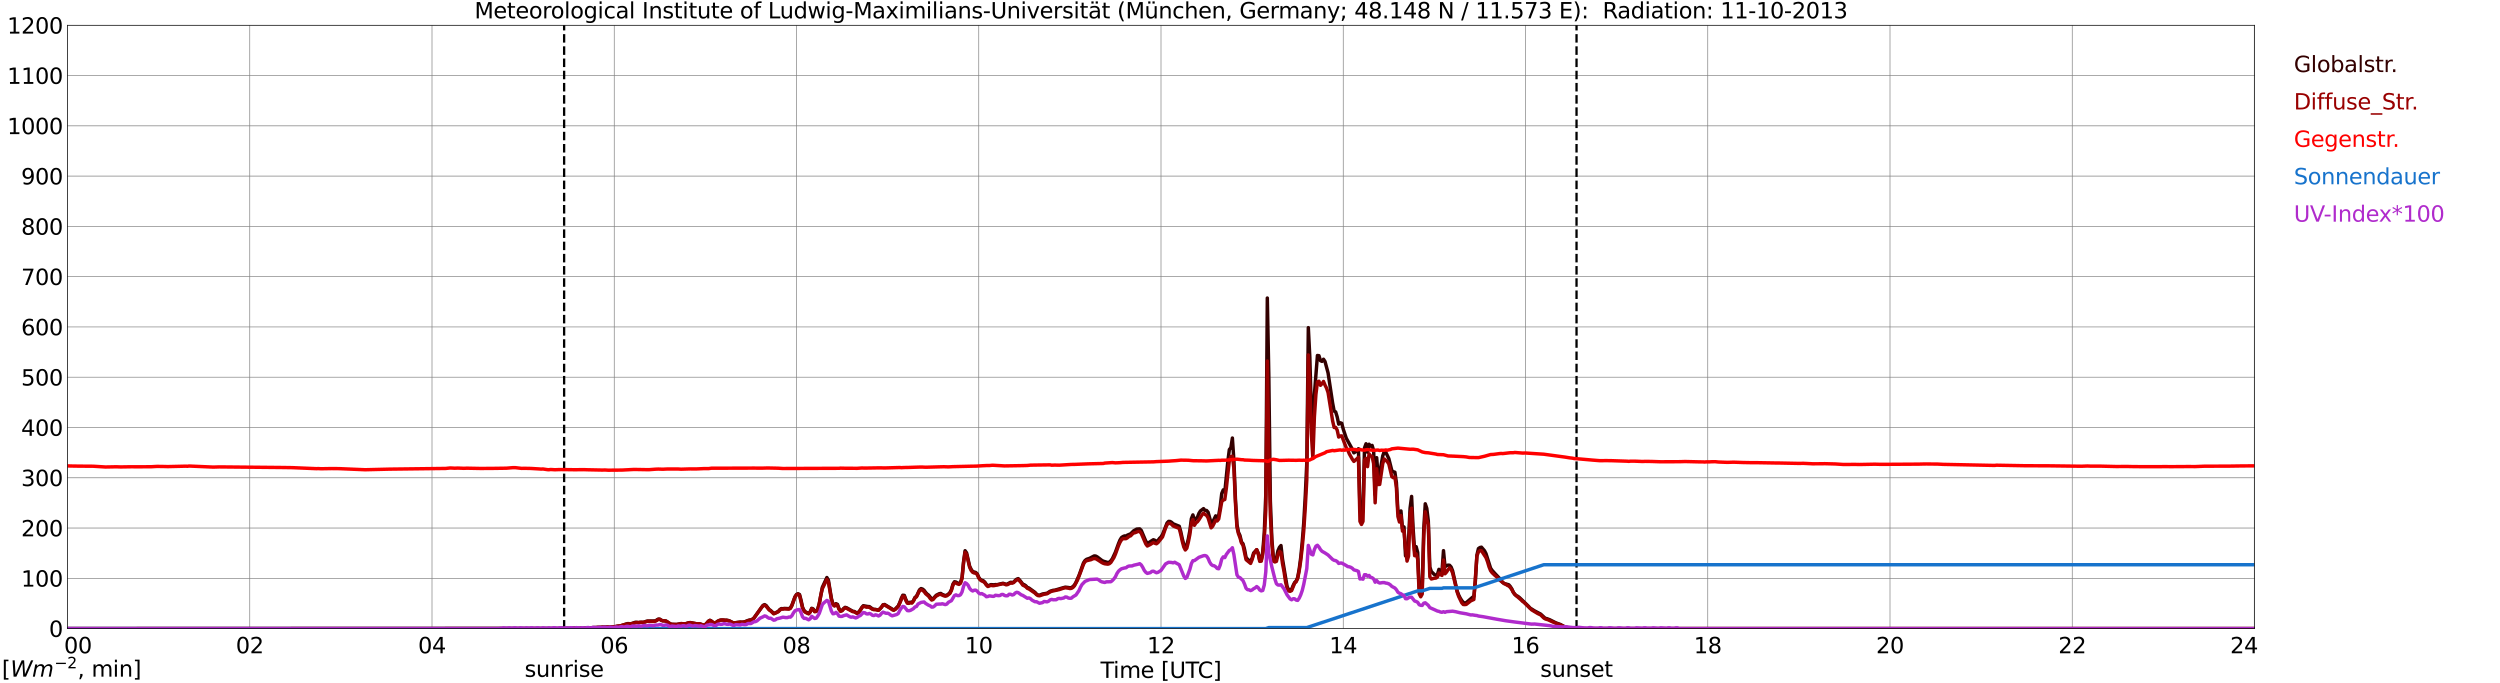 <?xml version="1.0" encoding="utf-8" standalone="no"?>
<!DOCTYPE svg PUBLIC "-//W3C//DTD SVG 1.1//EN"
  "http://www.w3.org/Graphics/SVG/1.1/DTD/svg11.dtd">
<svg xmlns:xlink="http://www.w3.org/1999/xlink" width="1085.4pt" height="296.64pt" viewBox="0 0 1085.4 296.64" xmlns="http://www.w3.org/2000/svg" version="1.1">
 <defs>
  <style type="text/css">*{stroke-linejoin: round; stroke-linecap: butt}</style>
 </defs>
 <g id="figure_1">
  <g id="patch_1">
   <path d="M 0 296.64 
L 1085.4 296.64 
L 1085.4 0 
L 0 0 
z
" style="fill: #ffffff"/>
  </g>
  <g id="axes_1">
   <g id="patch_2">
    <path d="M 29.306 272.909 
L 978.814 272.909 
L 978.814 10.976 
L 29.306 10.976 
z
" style="fill: #ffffff"/>
   </g>
   <g id="patch_3">
    <path d="M 978.814 272.909 
L 978.814 272.909 
L 978.814 10.976 
L 978.814 10.976 
z
" clip-path="url(#p68d495a130)" style="fill: #d3d3d3; opacity: 0.25; stroke: #d3d3d3; stroke-linejoin: miter"/>
   </g>
   <g id="matplotlib.axis_1">
    <g id="xtick_1">
     <g id="line2d_1">
      <path d="M 29.306 272.909 
L 29.306 10.976 
" clip-path="url(#p68d495a130)" style="fill: none; stroke: #808080; stroke-width: 0.3; stroke-linecap: square"/>
     </g>
     <g id="line2d_2"/>
     <g id="text_1">
      <!--    00 -->
      <g transform="translate(18.733 283.627) scale(0.095 -0.095)">
       <defs>
        <path id="DejaVuSans-20" transform="scale(0.016)"/>
        <path id="DejaVuSans-30" d="M 2034 4250 
Q 1547 4250 1301 3770 
Q 1056 3291 1056 2328 
Q 1056 1369 1301 889 
Q 1547 409 2034 409 
Q 2525 409 2770 889 
Q 3016 1369 3016 2328 
Q 3016 3291 2770 3770 
Q 2525 4250 2034 4250 
z
M 2034 4750 
Q 2819 4750 3233 4129 
Q 3647 3509 3647 2328 
Q 3647 1150 3233 529 
Q 2819 -91 2034 -91 
Q 1250 -91 836 529 
Q 422 1150 422 2328 
Q 422 3509 836 4129 
Q 1250 4750 2034 4750 
z
" transform="scale(0.016)"/>
       </defs>
       <use xlink:href="#DejaVuSans-20"/>
       <use xlink:href="#DejaVuSans-20" transform="translate(31.787 0)"/>
       <use xlink:href="#DejaVuSans-20" transform="translate(63.574 0)"/>
       <use xlink:href="#DejaVuSans-30" transform="translate(95.361 0)"/>
       <use xlink:href="#DejaVuSans-30" transform="translate(158.984 0)"/>
      </g>
     </g>
    </g>
    <g id="xtick_2">
     <g id="line2d_3">
      <path d="M 108.431 272.909 
L 108.431 10.976 
" clip-path="url(#p68d495a130)" style="fill: none; stroke: #808080; stroke-width: 0.3; stroke-linecap: square"/>
     </g>
     <g id="line2d_4"/>
     <g id="text_2">
      <!-- 02 -->
      <g transform="translate(102.387 283.627) scale(0.095 -0.095)">
       <defs>
        <path id="DejaVuSans-32" d="M 1228 531 
L 3431 531 
L 3431 0 
L 469 0 
L 469 531 
Q 828 903 1448 1529 
Q 2069 2156 2228 2338 
Q 2531 2678 2651 2914 
Q 2772 3150 2772 3378 
Q 2772 3750 2511 3984 
Q 2250 4219 1831 4219 
Q 1534 4219 1204 4116 
Q 875 4013 500 3803 
L 500 4441 
Q 881 4594 1212 4672 
Q 1544 4750 1819 4750 
Q 2544 4750 2975 4387 
Q 3406 4025 3406 3419 
Q 3406 3131 3298 2873 
Q 3191 2616 2906 2266 
Q 2828 2175 2409 1742 
Q 1991 1309 1228 531 
z
" transform="scale(0.016)"/>
       </defs>
       <use xlink:href="#DejaVuSans-30"/>
       <use xlink:href="#DejaVuSans-32" transform="translate(63.623 0)"/>
      </g>
     </g>
    </g>
    <g id="xtick_3">
     <g id="line2d_5">
      <path d="M 187.557 272.909 
L 187.557 10.976 
" clip-path="url(#p68d495a130)" style="fill: none; stroke: #808080; stroke-width: 0.3; stroke-linecap: square"/>
     </g>
     <g id="line2d_6"/>
     <g id="text_3">
      <!-- 04 -->
      <g transform="translate(181.513 283.627) scale(0.095 -0.095)">
       <defs>
        <path id="DejaVuSans-34" d="M 2419 4116 
L 825 1625 
L 2419 1625 
L 2419 4116 
z
M 2253 4666 
L 3047 4666 
L 3047 1625 
L 3713 1625 
L 3713 1100 
L 3047 1100 
L 3047 0 
L 2419 0 
L 2419 1100 
L 313 1100 
L 313 1709 
L 2253 4666 
z
" transform="scale(0.016)"/>
       </defs>
       <use xlink:href="#DejaVuSans-30"/>
       <use xlink:href="#DejaVuSans-34" transform="translate(63.623 0)"/>
      </g>
     </g>
    </g>
    <g id="xtick_4">
     <g id="line2d_7">
      <path d="M 266.683 272.909 
L 266.683 10.976 
" clip-path="url(#p68d495a130)" style="fill: none; stroke: #808080; stroke-width: 0.3; stroke-linecap: square"/>
     </g>
     <g id="line2d_8"/>
     <g id="text_4">
      <!-- 06 -->
      <g transform="translate(260.638 283.627) scale(0.095 -0.095)">
       <defs>
        <path id="DejaVuSans-36" d="M 2113 2584 
Q 1688 2584 1439 2293 
Q 1191 2003 1191 1497 
Q 1191 994 1439 701 
Q 1688 409 2113 409 
Q 2538 409 2786 701 
Q 3034 994 3034 1497 
Q 3034 2003 2786 2293 
Q 2538 2584 2113 2584 
z
M 3366 4563 
L 3366 3988 
Q 3128 4100 2886 4159 
Q 2644 4219 2406 4219 
Q 1781 4219 1451 3797 
Q 1122 3375 1075 2522 
Q 1259 2794 1537 2939 
Q 1816 3084 2150 3084 
Q 2853 3084 3261 2657 
Q 3669 2231 3669 1497 
Q 3669 778 3244 343 
Q 2819 -91 2113 -91 
Q 1303 -91 875 529 
Q 447 1150 447 2328 
Q 447 3434 972 4092 
Q 1497 4750 2381 4750 
Q 2619 4750 2861 4703 
Q 3103 4656 3366 4563 
z
" transform="scale(0.016)"/>
       </defs>
       <use xlink:href="#DejaVuSans-30"/>
       <use xlink:href="#DejaVuSans-36" transform="translate(63.623 0)"/>
      </g>
     </g>
    </g>
    <g id="xtick_5">
     <g id="line2d_9">
      <path d="M 345.808 272.909 
L 345.808 10.976 
" clip-path="url(#p68d495a130)" style="fill: none; stroke: #808080; stroke-width: 0.3; stroke-linecap: square"/>
     </g>
     <g id="line2d_10"/>
     <g id="text_5">
      <!-- 08 -->
      <g transform="translate(339.764 283.627) scale(0.095 -0.095)">
       <defs>
        <path id="DejaVuSans-38" d="M 2034 2216 
Q 1584 2216 1326 1975 
Q 1069 1734 1069 1313 
Q 1069 891 1326 650 
Q 1584 409 2034 409 
Q 2484 409 2743 651 
Q 3003 894 3003 1313 
Q 3003 1734 2745 1975 
Q 2488 2216 2034 2216 
z
M 1403 2484 
Q 997 2584 770 2862 
Q 544 3141 544 3541 
Q 544 4100 942 4425 
Q 1341 4750 2034 4750 
Q 2731 4750 3128 4425 
Q 3525 4100 3525 3541 
Q 3525 3141 3298 2862 
Q 3072 2584 2669 2484 
Q 3125 2378 3379 2068 
Q 3634 1759 3634 1313 
Q 3634 634 3220 271 
Q 2806 -91 2034 -91 
Q 1263 -91 848 271 
Q 434 634 434 1313 
Q 434 1759 690 2068 
Q 947 2378 1403 2484 
z
M 1172 3481 
Q 1172 3119 1398 2916 
Q 1625 2713 2034 2713 
Q 2441 2713 2670 2916 
Q 2900 3119 2900 3481 
Q 2900 3844 2670 4047 
Q 2441 4250 2034 4250 
Q 1625 4250 1398 4047 
Q 1172 3844 1172 3481 
z
" transform="scale(0.016)"/>
       </defs>
       <use xlink:href="#DejaVuSans-30"/>
       <use xlink:href="#DejaVuSans-38" transform="translate(63.623 0)"/>
      </g>
     </g>
    </g>
    <g id="xtick_6">
     <g id="line2d_11">
      <path d="M 424.934 272.909 
L 424.934 10.976 
" clip-path="url(#p68d495a130)" style="fill: none; stroke: #808080; stroke-width: 0.3; stroke-linecap: square"/>
     </g>
     <g id="line2d_12"/>
     <g id="text_6">
      <!-- 10 -->
      <g transform="translate(418.89 283.627) scale(0.095 -0.095)">
       <defs>
        <path id="DejaVuSans-31" d="M 794 531 
L 1825 531 
L 1825 4091 
L 703 3866 
L 703 4441 
L 1819 4666 
L 2450 4666 
L 2450 531 
L 3481 531 
L 3481 0 
L 794 0 
L 794 531 
z
" transform="scale(0.016)"/>
       </defs>
       <use xlink:href="#DejaVuSans-31"/>
       <use xlink:href="#DejaVuSans-30" transform="translate(63.623 0)"/>
      </g>
     </g>
    </g>
    <g id="xtick_7">
     <g id="line2d_13">
      <path d="M 504.06 272.909 
L 504.06 10.976 
" clip-path="url(#p68d495a130)" style="fill: none; stroke: #808080; stroke-width: 0.3; stroke-linecap: square"/>
     </g>
     <g id="line2d_14"/>
     <g id="text_7">
      <!-- 12 -->
      <g transform="translate(498.015 283.627) scale(0.095 -0.095)">
       <use xlink:href="#DejaVuSans-31"/>
       <use xlink:href="#DejaVuSans-32" transform="translate(63.623 0)"/>
      </g>
     </g>
    </g>
    <g id="xtick_8">
     <g id="line2d_15">
      <path d="M 583.185 272.909 
L 583.185 10.976 
" clip-path="url(#p68d495a130)" style="fill: none; stroke: #808080; stroke-width: 0.3; stroke-linecap: square"/>
     </g>
     <g id="line2d_16"/>
     <g id="text_8">
      <!-- 14 -->
      <g transform="translate(577.141 283.627) scale(0.095 -0.095)">
       <use xlink:href="#DejaVuSans-31"/>
       <use xlink:href="#DejaVuSans-34" transform="translate(63.623 0)"/>
      </g>
     </g>
    </g>
    <g id="xtick_9">
     <g id="line2d_17">
      <path d="M 662.311 272.909 
L 662.311 10.976 
" clip-path="url(#p68d495a130)" style="fill: none; stroke: #808080; stroke-width: 0.3; stroke-linecap: square"/>
     </g>
     <g id="line2d_18"/>
     <g id="text_9">
      <!-- 16 -->
      <g transform="translate(656.267 283.627) scale(0.095 -0.095)">
       <use xlink:href="#DejaVuSans-31"/>
       <use xlink:href="#DejaVuSans-36" transform="translate(63.623 0)"/>
      </g>
     </g>
    </g>
    <g id="xtick_10">
     <g id="line2d_19">
      <path d="M 741.437 272.909 
L 741.437 10.976 
" clip-path="url(#p68d495a130)" style="fill: none; stroke: #808080; stroke-width: 0.3; stroke-linecap: square"/>
     </g>
     <g id="line2d_20"/>
     <g id="text_10">
      <!-- 18 -->
      <g transform="translate(735.392 283.627) scale(0.095 -0.095)">
       <use xlink:href="#DejaVuSans-31"/>
       <use xlink:href="#DejaVuSans-38" transform="translate(63.623 0)"/>
      </g>
     </g>
    </g>
    <g id="xtick_11">
     <g id="line2d_21">
      <path d="M 820.562 272.909 
L 820.562 10.976 
" clip-path="url(#p68d495a130)" style="fill: none; stroke: #808080; stroke-width: 0.3; stroke-linecap: square"/>
     </g>
     <g id="line2d_22"/>
     <g id="text_11">
      <!-- 20 -->
      <g transform="translate(814.518 283.627) scale(0.095 -0.095)">
       <use xlink:href="#DejaVuSans-32"/>
       <use xlink:href="#DejaVuSans-30" transform="translate(63.623 0)"/>
      </g>
     </g>
    </g>
    <g id="xtick_12">
     <g id="line2d_23">
      <path d="M 899.688 272.909 
L 899.688 10.976 
" clip-path="url(#p68d495a130)" style="fill: none; stroke: #808080; stroke-width: 0.3; stroke-linecap: square"/>
     </g>
     <g id="line2d_24"/>
     <g id="text_12">
      <!-- 22 -->
      <g transform="translate(893.644 283.627) scale(0.095 -0.095)">
       <use xlink:href="#DejaVuSans-32"/>
       <use xlink:href="#DejaVuSans-32" transform="translate(63.623 0)"/>
      </g>
     </g>
    </g>
    <g id="xtick_13">
     <g id="line2d_25">
      <path d="M 978.814 272.909 
L 978.814 10.976 
" clip-path="url(#p68d495a130)" style="fill: none; stroke: #808080; stroke-width: 0.3; stroke-linecap: square"/>
     </g>
     <g id="line2d_26"/>
     <g id="text_13">
      <!-- 24    -->
      <g transform="translate(968.241 283.627) scale(0.095 -0.095)">
       <use xlink:href="#DejaVuSans-32"/>
       <use xlink:href="#DejaVuSans-34" transform="translate(63.623 0)"/>
       <use xlink:href="#DejaVuSans-20" transform="translate(127.246 0)"/>
       <use xlink:href="#DejaVuSans-20" transform="translate(159.033 0)"/>
       <use xlink:href="#DejaVuSans-20" transform="translate(190.82 0)"/>
      </g>
     </g>
    </g>
    <g id="text_14">
     <!-- Time [UTC] -->
     <g transform="translate(477.806 294.322) scale(0.095 -0.095)">
      <defs>
       <path id="DejaVuSans-54" d="M -19 4666 
L 3928 4666 
L 3928 4134 
L 2272 4134 
L 2272 0 
L 1638 0 
L 1638 4134 
L -19 4134 
L -19 4666 
z
" transform="scale(0.016)"/>
       <path id="DejaVuSans-69" d="M 603 3500 
L 1178 3500 
L 1178 0 
L 603 0 
L 603 3500 
z
M 603 4863 
L 1178 4863 
L 1178 4134 
L 603 4134 
L 603 4863 
z
" transform="scale(0.016)"/>
       <path id="DejaVuSans-6d" d="M 3328 2828 
Q 3544 3216 3844 3400 
Q 4144 3584 4550 3584 
Q 5097 3584 5394 3201 
Q 5691 2819 5691 2113 
L 5691 0 
L 5113 0 
L 5113 2094 
Q 5113 2597 4934 2840 
Q 4756 3084 4391 3084 
Q 3944 3084 3684 2787 
Q 3425 2491 3425 1978 
L 3425 0 
L 2847 0 
L 2847 2094 
Q 2847 2600 2669 2842 
Q 2491 3084 2119 3084 
Q 1678 3084 1418 2786 
Q 1159 2488 1159 1978 
L 1159 0 
L 581 0 
L 581 3500 
L 1159 3500 
L 1159 2956 
Q 1356 3278 1631 3431 
Q 1906 3584 2284 3584 
Q 2666 3584 2933 3390 
Q 3200 3197 3328 2828 
z
" transform="scale(0.016)"/>
       <path id="DejaVuSans-65" d="M 3597 1894 
L 3597 1613 
L 953 1613 
Q 991 1019 1311 708 
Q 1631 397 2203 397 
Q 2534 397 2845 478 
Q 3156 559 3463 722 
L 3463 178 
Q 3153 47 2828 -22 
Q 2503 -91 2169 -91 
Q 1331 -91 842 396 
Q 353 884 353 1716 
Q 353 2575 817 3079 
Q 1281 3584 2069 3584 
Q 2775 3584 3186 3129 
Q 3597 2675 3597 1894 
z
M 3022 2063 
Q 3016 2534 2758 2815 
Q 2500 3097 2075 3097 
Q 1594 3097 1305 2825 
Q 1016 2553 972 2059 
L 3022 2063 
z
" transform="scale(0.016)"/>
       <path id="DejaVuSans-5b" d="M 550 4863 
L 1875 4863 
L 1875 4416 
L 1125 4416 
L 1125 -397 
L 1875 -397 
L 1875 -844 
L 550 -844 
L 550 4863 
z
" transform="scale(0.016)"/>
       <path id="DejaVuSans-55" d="M 556 4666 
L 1191 4666 
L 1191 1831 
Q 1191 1081 1462 751 
Q 1734 422 2344 422 
Q 2950 422 3222 751 
Q 3494 1081 3494 1831 
L 3494 4666 
L 4128 4666 
L 4128 1753 
Q 4128 841 3676 375 
Q 3225 -91 2344 -91 
Q 1459 -91 1007 375 
Q 556 841 556 1753 
L 556 4666 
z
" transform="scale(0.016)"/>
       <path id="DejaVuSans-43" d="M 4122 4306 
L 4122 3641 
Q 3803 3938 3442 4084 
Q 3081 4231 2675 4231 
Q 1875 4231 1450 3742 
Q 1025 3253 1025 2328 
Q 1025 1406 1450 917 
Q 1875 428 2675 428 
Q 3081 428 3442 575 
Q 3803 722 4122 1019 
L 4122 359 
Q 3791 134 3420 21 
Q 3050 -91 2638 -91 
Q 1578 -91 968 557 
Q 359 1206 359 2328 
Q 359 3453 968 4101 
Q 1578 4750 2638 4750 
Q 3056 4750 3426 4639 
Q 3797 4528 4122 4306 
z
" transform="scale(0.016)"/>
       <path id="DejaVuSans-5d" d="M 1947 4863 
L 1947 -844 
L 622 -844 
L 622 -397 
L 1369 -397 
L 1369 4416 
L 622 4416 
L 622 4863 
L 1947 4863 
z
" transform="scale(0.016)"/>
      </defs>
      <use xlink:href="#DejaVuSans-54"/>
      <use xlink:href="#DejaVuSans-69" transform="translate(57.959 0)"/>
      <use xlink:href="#DejaVuSans-6d" transform="translate(85.742 0)"/>
      <use xlink:href="#DejaVuSans-65" transform="translate(183.154 0)"/>
      <use xlink:href="#DejaVuSans-20" transform="translate(244.678 0)"/>
      <use xlink:href="#DejaVuSans-5b" transform="translate(276.465 0)"/>
      <use xlink:href="#DejaVuSans-55" transform="translate(315.479 0)"/>
      <use xlink:href="#DejaVuSans-54" transform="translate(388.672 0)"/>
      <use xlink:href="#DejaVuSans-43" transform="translate(443.881 0)"/>
      <use xlink:href="#DejaVuSans-5d" transform="translate(513.705 0)"/>
     </g>
    </g>
   </g>
   <g id="matplotlib.axis_2">
    <g id="ytick_1">
     <g id="line2d_27">
      <path d="M 29.306 272.909 
L 978.814 272.909 
" clip-path="url(#p68d495a130)" style="fill: none; stroke: #808080; stroke-width: 0.3; stroke-linecap: square"/>
     </g>
     <g id="line2d_28"/>
     <g id="text_15">
      <!-- 0 -->
      <g transform="translate(21.261 276.518) scale(0.095 -0.095)">
       <use xlink:href="#DejaVuSans-30"/>
      </g>
     </g>
    </g>
    <g id="ytick_2">
     <g id="line2d_29">
      <path d="M 29.306 251.081 
L 978.814 251.081 
" clip-path="url(#p68d495a130)" style="fill: none; stroke: #808080; stroke-width: 0.3; stroke-linecap: square"/>
     </g>
     <g id="line2d_30"/>
     <g id="text_16">
      <!-- 100 -->
      <g transform="translate(9.173 254.69) scale(0.095 -0.095)">
       <use xlink:href="#DejaVuSans-31"/>
       <use xlink:href="#DejaVuSans-30" transform="translate(63.623 0)"/>
       <use xlink:href="#DejaVuSans-30" transform="translate(127.246 0)"/>
      </g>
     </g>
    </g>
    <g id="ytick_3">
     <g id="line2d_31">
      <path d="M 29.306 229.253 
L 978.814 229.253 
" clip-path="url(#p68d495a130)" style="fill: none; stroke: #808080; stroke-width: 0.3; stroke-linecap: square"/>
     </g>
     <g id="line2d_32"/>
     <g id="text_17">
      <!-- 200 -->
      <g transform="translate(9.173 232.863) scale(0.095 -0.095)">
       <use xlink:href="#DejaVuSans-32"/>
       <use xlink:href="#DejaVuSans-30" transform="translate(63.623 0)"/>
       <use xlink:href="#DejaVuSans-30" transform="translate(127.246 0)"/>
      </g>
     </g>
    </g>
    <g id="ytick_4">
     <g id="line2d_33">
      <path d="M 29.306 207.426 
L 978.814 207.426 
" clip-path="url(#p68d495a130)" style="fill: none; stroke: #808080; stroke-width: 0.3; stroke-linecap: square"/>
     </g>
     <g id="line2d_34"/>
     <g id="text_18">
      <!-- 300 -->
      <g transform="translate(9.173 211.035) scale(0.095 -0.095)">
       <defs>
        <path id="DejaVuSans-33" d="M 2597 2516 
Q 3050 2419 3304 2112 
Q 3559 1806 3559 1356 
Q 3559 666 3084 287 
Q 2609 -91 1734 -91 
Q 1441 -91 1130 -33 
Q 819 25 488 141 
L 488 750 
Q 750 597 1062 519 
Q 1375 441 1716 441 
Q 2309 441 2620 675 
Q 2931 909 2931 1356 
Q 2931 1769 2642 2001 
Q 2353 2234 1838 2234 
L 1294 2234 
L 1294 2753 
L 1863 2753 
Q 2328 2753 2575 2939 
Q 2822 3125 2822 3475 
Q 2822 3834 2567 4026 
Q 2313 4219 1838 4219 
Q 1578 4219 1281 4162 
Q 984 4106 628 3988 
L 628 4550 
Q 988 4650 1302 4700 
Q 1616 4750 1894 4750 
Q 2613 4750 3031 4423 
Q 3450 4097 3450 3541 
Q 3450 3153 3228 2886 
Q 3006 2619 2597 2516 
z
" transform="scale(0.016)"/>
       </defs>
       <use xlink:href="#DejaVuSans-33"/>
       <use xlink:href="#DejaVuSans-30" transform="translate(63.623 0)"/>
       <use xlink:href="#DejaVuSans-30" transform="translate(127.246 0)"/>
      </g>
     </g>
    </g>
    <g id="ytick_5">
     <g id="line2d_35">
      <path d="M 29.306 185.598 
L 978.814 185.598 
" clip-path="url(#p68d495a130)" style="fill: none; stroke: #808080; stroke-width: 0.3; stroke-linecap: square"/>
     </g>
     <g id="line2d_36"/>
     <g id="text_19">
      <!-- 400 -->
      <g transform="translate(9.173 189.207) scale(0.095 -0.095)">
       <use xlink:href="#DejaVuSans-34"/>
       <use xlink:href="#DejaVuSans-30" transform="translate(63.623 0)"/>
       <use xlink:href="#DejaVuSans-30" transform="translate(127.246 0)"/>
      </g>
     </g>
    </g>
    <g id="ytick_6">
     <g id="line2d_37">
      <path d="M 29.306 163.77 
L 978.814 163.77 
" clip-path="url(#p68d495a130)" style="fill: none; stroke: #808080; stroke-width: 0.3; stroke-linecap: square"/>
     </g>
     <g id="line2d_38"/>
     <g id="text_20">
      <!-- 500 -->
      <g transform="translate(9.173 167.379) scale(0.095 -0.095)">
       <defs>
        <path id="DejaVuSans-35" d="M 691 4666 
L 3169 4666 
L 3169 4134 
L 1269 4134 
L 1269 2991 
Q 1406 3038 1543 3061 
Q 1681 3084 1819 3084 
Q 2600 3084 3056 2656 
Q 3513 2228 3513 1497 
Q 3513 744 3044 326 
Q 2575 -91 1722 -91 
Q 1428 -91 1123 -41 
Q 819 9 494 109 
L 494 744 
Q 775 591 1075 516 
Q 1375 441 1709 441 
Q 2250 441 2565 725 
Q 2881 1009 2881 1497 
Q 2881 1984 2565 2268 
Q 2250 2553 1709 2553 
Q 1456 2553 1204 2497 
Q 953 2441 691 2322 
L 691 4666 
z
" transform="scale(0.016)"/>
       </defs>
       <use xlink:href="#DejaVuSans-35"/>
       <use xlink:href="#DejaVuSans-30" transform="translate(63.623 0)"/>
       <use xlink:href="#DejaVuSans-30" transform="translate(127.246 0)"/>
      </g>
     </g>
    </g>
    <g id="ytick_7">
     <g id="line2d_39">
      <path d="M 29.306 141.942 
L 978.814 141.942 
" clip-path="url(#p68d495a130)" style="fill: none; stroke: #808080; stroke-width: 0.3; stroke-linecap: square"/>
     </g>
     <g id="line2d_40"/>
     <g id="text_21">
      <!-- 600 -->
      <g transform="translate(9.173 145.551) scale(0.095 -0.095)">
       <use xlink:href="#DejaVuSans-36"/>
       <use xlink:href="#DejaVuSans-30" transform="translate(63.623 0)"/>
       <use xlink:href="#DejaVuSans-30" transform="translate(127.246 0)"/>
      </g>
     </g>
    </g>
    <g id="ytick_8">
     <g id="line2d_41">
      <path d="M 29.306 120.114 
L 978.814 120.114 
" clip-path="url(#p68d495a130)" style="fill: none; stroke: #808080; stroke-width: 0.3; stroke-linecap: square"/>
     </g>
     <g id="line2d_42"/>
     <g id="text_22">
      <!-- 700 -->
      <g transform="translate(9.173 123.724) scale(0.095 -0.095)">
       <defs>
        <path id="DejaVuSans-37" d="M 525 4666 
L 3525 4666 
L 3525 4397 
L 1831 0 
L 1172 0 
L 2766 4134 
L 525 4134 
L 525 4666 
z
" transform="scale(0.016)"/>
       </defs>
       <use xlink:href="#DejaVuSans-37"/>
       <use xlink:href="#DejaVuSans-30" transform="translate(63.623 0)"/>
       <use xlink:href="#DejaVuSans-30" transform="translate(127.246 0)"/>
      </g>
     </g>
    </g>
    <g id="ytick_9">
     <g id="line2d_43">
      <path d="M 29.306 98.287 
L 978.814 98.287 
" clip-path="url(#p68d495a130)" style="fill: none; stroke: #808080; stroke-width: 0.3; stroke-linecap: square"/>
     </g>
     <g id="line2d_44"/>
     <g id="text_23">
      <!-- 800 -->
      <g transform="translate(9.173 101.896) scale(0.095 -0.095)">
       <use xlink:href="#DejaVuSans-38"/>
       <use xlink:href="#DejaVuSans-30" transform="translate(63.623 0)"/>
       <use xlink:href="#DejaVuSans-30" transform="translate(127.246 0)"/>
      </g>
     </g>
    </g>
    <g id="ytick_10">
     <g id="line2d_45">
      <path d="M 29.306 76.459 
L 978.814 76.459 
" clip-path="url(#p68d495a130)" style="fill: none; stroke: #808080; stroke-width: 0.3; stroke-linecap: square"/>
     </g>
     <g id="line2d_46"/>
     <g id="text_24">
      <!-- 900 -->
      <g transform="translate(9.173 80.068) scale(0.095 -0.095)">
       <defs>
        <path id="DejaVuSans-39" d="M 703 97 
L 703 672 
Q 941 559 1184 500 
Q 1428 441 1663 441 
Q 2288 441 2617 861 
Q 2947 1281 2994 2138 
Q 2813 1869 2534 1725 
Q 2256 1581 1919 1581 
Q 1219 1581 811 2004 
Q 403 2428 403 3163 
Q 403 3881 828 4315 
Q 1253 4750 1959 4750 
Q 2769 4750 3195 4129 
Q 3622 3509 3622 2328 
Q 3622 1225 3098 567 
Q 2575 -91 1691 -91 
Q 1453 -91 1209 -44 
Q 966 3 703 97 
z
M 1959 2075 
Q 2384 2075 2632 2365 
Q 2881 2656 2881 3163 
Q 2881 3666 2632 3958 
Q 2384 4250 1959 4250 
Q 1534 4250 1286 3958 
Q 1038 3666 1038 3163 
Q 1038 2656 1286 2365 
Q 1534 2075 1959 2075 
z
" transform="scale(0.016)"/>
       </defs>
       <use xlink:href="#DejaVuSans-39"/>
       <use xlink:href="#DejaVuSans-30" transform="translate(63.623 0)"/>
       <use xlink:href="#DejaVuSans-30" transform="translate(127.246 0)"/>
      </g>
     </g>
    </g>
    <g id="ytick_11">
     <g id="line2d_47">
      <path d="M 29.306 54.631 
L 978.814 54.631 
" clip-path="url(#p68d495a130)" style="fill: none; stroke: #808080; stroke-width: 0.3; stroke-linecap: square"/>
     </g>
     <g id="line2d_48"/>
     <g id="text_25">
      <!-- 1000 -->
      <g transform="translate(3.128 58.24) scale(0.095 -0.095)">
       <use xlink:href="#DejaVuSans-31"/>
       <use xlink:href="#DejaVuSans-30" transform="translate(63.623 0)"/>
       <use xlink:href="#DejaVuSans-30" transform="translate(127.246 0)"/>
       <use xlink:href="#DejaVuSans-30" transform="translate(190.869 0)"/>
      </g>
     </g>
    </g>
    <g id="ytick_12">
     <g id="line2d_49">
      <path d="M 29.306 32.803 
L 978.814 32.803 
" clip-path="url(#p68d495a130)" style="fill: none; stroke: #808080; stroke-width: 0.3; stroke-linecap: square"/>
     </g>
     <g id="line2d_50"/>
     <g id="text_26">
      <!-- 1100 -->
      <g transform="translate(3.128 36.413) scale(0.095 -0.095)">
       <use xlink:href="#DejaVuSans-31"/>
       <use xlink:href="#DejaVuSans-31" transform="translate(63.623 0)"/>
       <use xlink:href="#DejaVuSans-30" transform="translate(127.246 0)"/>
       <use xlink:href="#DejaVuSans-30" transform="translate(190.869 0)"/>
      </g>
     </g>
    </g>
    <g id="ytick_13">
     <g id="line2d_51">
      <path d="M 29.306 10.976 
L 978.814 10.976 
" clip-path="url(#p68d495a130)" style="fill: none; stroke: #808080; stroke-width: 0.3; stroke-linecap: square"/>
     </g>
     <g id="line2d_52"/>
     <g id="text_27">
      <!-- 1200 -->
      <g transform="translate(3.128 14.585) scale(0.095 -0.095)">
       <use xlink:href="#DejaVuSans-31"/>
       <use xlink:href="#DejaVuSans-32" transform="translate(63.623 0)"/>
       <use xlink:href="#DejaVuSans-30" transform="translate(127.246 0)"/>
       <use xlink:href="#DejaVuSans-30" transform="translate(190.869 0)"/>
      </g>
     </g>
    </g>
   </g>
   <g id="line2d_53">
    <path d="M 244.923 272.909 
L 244.923 10.976 
" clip-path="url(#p68d495a130)" style="fill: none; stroke-dasharray: 3.7,1.6; stroke-dashoffset: 0; stroke: #000000"/>
   </g>
   <g id="line2d_54">
    <path d="M 684.466 272.909 
L 684.466 10.976 
" clip-path="url(#p68d495a130)" style="fill: none; stroke-dasharray: 3.7,1.6; stroke-dashoffset: 0; stroke: #000000"/>
   </g>
   <g id="line2d_55">
    <path d="M 29.306 272.909 
L 242.945 272.909 
L 243.604 272.752 
L 244.923 272.78 
L 245.583 272.87 
L 246.242 272.78 
L 247.561 272.811 
L 248.22 272.721 
L 248.88 272.78 
L 249.539 272.721 
L 250.858 272.87 
L 252.836 272.721 
L 253.495 272.811 
L 254.155 272.721 
L 254.814 272.78 
L 255.473 272.721 
L 256.133 272.544 
L 258.77 272.455 
L 259.43 272.365 
L 260.748 272.365 
L 262.067 272.247 
L 264.045 272.276 
L 267.342 272.071 
L 268.002 271.863 
L 269.32 271.774 
L 271.958 270.885 
L 272.617 270.737 
L 273.936 270.826 
L 275.914 270.145 
L 277.233 270.292 
L 278.552 270.145 
L 279.211 270.174 
L 279.87 270.056 
L 280.53 269.759 
L 281.189 269.641 
L 284.486 269.582 
L 285.805 268.781 
L 286.464 268.812 
L 287.124 269.285 
L 287.783 269.523 
L 289.102 269.582 
L 290.42 270.471 
L 291.08 270.885 
L 291.739 271.034 
L 293.717 271.121 
L 295.696 270.737 
L 297.014 270.855 
L 297.674 270.796 
L 298.992 270.381 
L 299.652 270.292 
L 302.289 270.796 
L 303.608 270.796 
L 305.586 271.418 
L 306.246 271.18 
L 307.564 269.7 
L 308.224 269.316 
L 308.883 269.641 
L 309.543 270.263 
L 310.202 270.53 
L 310.861 270.292 
L 311.521 269.731 
L 312.839 269.196 
L 314.158 269.196 
L 314.818 269.316 
L 315.477 269.255 
L 316.136 269.375 
L 316.796 269.611 
L 318.114 270.292 
L 318.774 270.44 
L 320.093 270.233 
L 321.411 270.084 
L 322.73 270.115 
L 323.39 269.938 
L 324.708 269.403 
L 325.368 269.196 
L 326.027 269.137 
L 326.686 268.812 
L 327.346 268.279 
L 331.302 262.8 
L 331.961 262.504 
L 332.621 262.888 
L 333.94 264.636 
L 334.599 265.051 
L 335.918 266.295 
L 336.577 266.116 
L 337.896 265.435 
L 338.555 264.664 
L 339.215 264.221 
L 339.874 264.28 
L 340.533 264.162 
L 342.512 264.25 
L 343.171 263.866 
L 343.83 262.711 
L 345.149 259.127 
L 345.808 258.09 
L 346.468 257.765 
L 347.127 258.12 
L 347.787 260.607 
L 348.446 263.717 
L 349.105 265.051 
L 349.765 265.701 
L 351.083 266.323 
L 351.743 265.614 
L 352.402 264.103 
L 353.062 264.37 
L 353.721 265.435 
L 354.38 265.345 
L 355.04 264.398 
L 355.699 261.999 
L 357.018 255.01 
L 358.996 250.745 
L 359.655 251.871 
L 360.974 259.838 
L 361.634 262.237 
L 362.293 262.859 
L 362.952 262.089 
L 363.612 262.414 
L 364.271 264.311 
L 364.93 265.169 
L 365.59 265.02 
L 366.249 264.221 
L 366.909 263.689 
L 367.568 263.866 
L 370.206 265.376 
L 370.865 265.466 
L 372.184 266.236 
L 372.843 265.673 
L 373.502 264.843 
L 374.162 263.717 
L 374.821 262.977 
L 376.799 263.333 
L 377.459 263.361 
L 378.777 264.339 
L 379.437 264.518 
L 380.096 264.577 
L 381.415 264.902 
L 382.074 264.311 
L 382.734 263.569 
L 383.393 262.593 
L 384.053 262.445 
L 388.009 264.843 
L 388.668 264.457 
L 389.987 263.067 
L 390.646 261.615 
L 391.306 259.779 
L 391.965 258.415 
L 392.624 258.505 
L 393.284 260.281 
L 393.943 261.585 
L 394.603 261.615 
L 395.262 261.467 
L 395.921 261.585 
L 396.581 260.814 
L 397.24 259.365 
L 397.899 258.891 
L 399.218 256.077 
L 399.878 255.543 
L 400.537 255.75 
L 401.196 256.283 
L 401.856 257.202 
L 402.515 257.913 
L 403.175 258.387 
L 404.493 260.046 
L 405.153 259.897 
L 406.471 258.446 
L 407.79 257.765 
L 408.45 257.647 
L 409.109 258.09 
L 410.428 258.594 
L 411.087 258.387 
L 411.746 257.942 
L 412.406 257.291 
L 413.065 255.988 
L 413.725 253.617 
L 414.384 252.581 
L 415.043 252.701 
L 415.703 253.115 
L 416.362 253.323 
L 417.022 252.788 
L 417.681 250.775 
L 418.34 243.845 
L 419 239.106 
L 419.659 240.054 
L 420.978 245.829 
L 421.637 247.191 
L 422.297 248.139 
L 423.615 248.553 
L 424.275 249.145 
L 424.934 250.655 
L 425.593 251.574 
L 426.253 251.93 
L 426.912 252.138 
L 427.572 252.76 
L 428.231 253.707 
L 428.89 254.388 
L 430.209 253.825 
L 431.528 253.914 
L 432.187 253.796 
L 432.847 253.855 
L 435.484 253.233 
L 436.803 253.707 
L 437.462 253.5 
L 438.781 252.788 
L 439.44 252.908 
L 440.1 252.729 
L 440.759 251.989 
L 441.419 251.456 
L 442.078 251.219 
L 442.737 251.9 
L 444.056 253.617 
L 444.716 253.884 
L 445.375 254.329 
L 446.034 255.069 
L 446.694 255.276 
L 449.331 257.173 
L 449.991 257.913 
L 450.65 258.328 
L 451.309 258.415 
L 452.628 257.883 
L 454.606 257.557 
L 455.925 256.697 
L 457.244 256.283 
L 457.903 256.254 
L 461.2 255.276 
L 462.519 254.921 
L 463.838 255.069 
L 464.497 255.187 
L 465.156 255.128 
L 465.816 254.654 
L 466.475 254.004 
L 467.134 252.849 
L 468.453 249.857 
L 470.431 244.347 
L 471.091 243.341 
L 471.75 242.837 
L 473.069 242.394 
L 475.047 241.357 
L 475.706 241.416 
L 476.366 241.772 
L 478.344 243.282 
L 479.003 243.638 
L 480.981 244.229 
L 481.641 244.081 
L 482.3 243.459 
L 482.96 242.542 
L 484.278 239.698 
L 485.597 236.055 
L 486.256 234.455 
L 486.916 233.39 
L 487.575 232.944 
L 488.235 232.678 
L 488.894 232.709 
L 489.553 232.294 
L 490.872 231.761 
L 492.191 230.458 
L 493.51 229.718 
L 494.828 229.629 
L 495.488 230.279 
L 497.466 234.99 
L 498.125 235.758 
L 498.785 235.581 
L 500.103 234.723 
L 500.763 234.337 
L 501.422 234.603 
L 502.082 234.99 
L 502.741 234.693 
L 503.4 233.774 
L 504.06 233.123 
L 504.719 232.087 
L 506.697 227.051 
L 507.357 226.37 
L 508.016 226.4 
L 508.675 226.785 
L 509.335 227.407 
L 511.972 228.474 
L 512.632 230.783 
L 513.291 233.863 
L 513.95 236.352 
L 514.61 237.624 
L 515.269 236.677 
L 515.929 233.953 
L 516.588 230.399 
L 517.247 225.187 
L 517.907 223.556 
L 518.566 225.837 
L 519.885 224.565 
L 520.544 222.847 
L 521.204 221.81 
L 522.522 220.832 
L 523.182 221.631 
L 523.841 221.631 
L 524.501 222.373 
L 525.819 227.081 
L 526.479 226.697 
L 527.797 223.971 
L 528.457 224.624 
L 529.116 223.735 
L 529.776 219.795 
L 530.435 214.227 
L 531.094 212.688 
L 531.754 213.694 
L 533.073 200.338 
L 533.732 195.185 
L 534.391 194.355 
L 535.051 190.179 
L 535.71 199.952 
L 536.369 216.419 
L 537.029 227.645 
L 537.688 231.08 
L 538.348 232.501 
L 539.007 235.315 
L 539.666 236.085 
L 540.326 238.484 
L 540.985 242.007 
L 541.644 242.808 
L 542.304 243.371 
L 542.963 243.725 
L 543.623 242.335 
L 544.282 240.084 
L 545.601 238.661 
L 546.26 240.113 
L 546.919 243.282 
L 547.579 243.192 
L 548.238 239.58 
L 548.898 231.229 
L 549.557 214.701 
L 550.216 129.404 
L 550.876 163.552 
L 551.535 217.486 
L 552.195 234.189 
L 552.854 242.245 
L 553.513 243.282 
L 554.173 242.422 
L 554.832 239.135 
L 555.491 237.624 
L 556.151 236.856 
L 556.81 242.719 
L 558.788 254.626 
L 559.448 256.016 
L 560.107 256.165 
L 560.766 255.839 
L 561.426 254.211 
L 562.085 252.908 
L 562.745 252.227 
L 563.404 250.717 
L 564.063 247.073 
L 564.723 242.007 
L 565.382 235.225 
L 566.042 226.843 
L 566.701 215.174 
L 567.36 200.84 
L 568.02 142.259 
L 568.679 155.2 
L 569.338 179.338 
L 569.998 190.446 
L 570.657 171.253 
L 571.976 154.343 
L 572.635 154.43 
L 573.295 156.593 
L 573.954 156.89 
L 574.613 155.971 
L 575.273 156.977 
L 576.592 161.895 
L 578.57 174.985 
L 579.229 178.48 
L 579.889 178.836 
L 580.548 180.996 
L 581.207 184.137 
L 581.867 183.544 
L 582.526 183.782 
L 583.185 186.329 
L 584.504 190.267 
L 587.142 195.064 
L 587.801 196.605 
L 588.46 196.191 
L 589.779 194.829 
L 590.439 220.891 
L 591.098 224.416 
L 591.757 221.544 
L 592.417 194.473 
L 593.076 192.666 
L 593.736 196.339 
L 594.395 192.873 
L 595.054 193.702 
L 595.714 193.377 
L 596.373 195.599 
L 597.032 214.76 
L 597.692 198.708 
L 598.351 206.882 
L 599.011 205.52 
L 600.329 197.939 
L 600.989 196.042 
L 601.648 196.339 
L 602.967 199.094 
L 604.286 204.365 
L 604.945 204.808 
L 605.604 205.016 
L 606.264 209.578 
L 606.923 222.225 
L 607.582 224.327 
L 608.242 221.838 
L 608.901 229.511 
L 609.561 228.769 
L 610.22 241.298 
L 610.879 241.889 
L 611.539 234.368 
L 612.198 220.655 
L 612.858 215.53 
L 613.517 229.45 
L 614.176 239.165 
L 614.836 237.358 
L 615.495 239.846 
L 616.154 255.455 
L 616.814 256.728 
L 617.473 254.685 
L 618.133 229.657 
L 618.792 218.73 
L 619.451 220.714 
L 620.111 226.134 
L 620.77 246.155 
L 621.429 248.139 
L 622.748 249.442 
L 623.408 249.739 
L 624.067 249.442 
L 624.726 247.191 
L 625.386 248.436 
L 626.045 248.198 
L 626.705 239.076 
L 627.364 246.065 
L 628.023 245.591 
L 628.683 245.356 
L 629.342 245.415 
L 630.001 246.155 
L 630.661 247.813 
L 632.639 256.61 
L 633.298 258.328 
L 633.958 259.659 
L 634.617 260.696 
L 635.276 261.526 
L 635.936 261.822 
L 636.595 261.643 
L 639.233 259.365 
L 639.892 258.95 
L 640.552 252.255 
L 641.211 241.032 
L 641.87 238.187 
L 642.53 237.714 
L 643.189 237.565 
L 644.508 239.106 
L 645.167 240.379 
L 647.145 246.659 
L 647.805 247.634 
L 649.123 249.086 
L 651.102 251.16 
L 652.42 252.877 
L 653.08 253.351 
L 655.058 253.884 
L 655.717 254.654 
L 656.377 255.691 
L 657.036 257.173 
L 657.695 258.031 
L 658.355 258.623 
L 659.014 258.919 
L 659.674 259.424 
L 661.652 261.318 
L 663.63 263.243 
L 664.289 263.983 
L 666.267 265.228 
L 668.905 266.62 
L 670.883 268.456 
L 671.542 268.574 
L 672.861 269.078 
L 675.499 270.412 
L 677.477 271.121 
L 679.455 272.247 
L 680.774 272.514 
L 686.049 272.909 
L 978.154 272.909 
L 978.154 272.909 
" clip-path="url(#p68d495a130)" style="fill: none; stroke: #330000; stroke-width: 1.5; stroke-linecap: square"/>
   </g>
   <g id="line2d_56">
    <path d="M 29.306 272.909 
L 244.923 272.815 
L 245.583 272.773 
L 246.901 272.859 
L 248.22 272.773 
L 254.814 272.732 
L 257.451 272.481 
L 260.089 272.396 
L 261.408 272.313 
L 265.364 272.228 
L 266.683 272.06 
L 269.32 271.724 
L 270.639 271.304 
L 272.617 270.885 
L 273.936 270.844 
L 276.573 270.255 
L 277.233 270.34 
L 277.892 270.172 
L 279.211 270.255 
L 281.189 269.709 
L 283.167 269.794 
L 283.827 269.835 
L 284.486 269.667 
L 285.145 269.373 
L 285.805 268.912 
L 286.464 268.912 
L 287.124 269.331 
L 287.783 269.541 
L 288.442 269.541 
L 289.102 269.667 
L 289.761 270.004 
L 291.08 270.927 
L 291.739 271.095 
L 293.717 271.136 
L 295.036 270.927 
L 295.696 270.759 
L 297.674 270.844 
L 298.992 270.423 
L 299.652 270.34 
L 302.289 270.8 
L 303.608 270.8 
L 305.586 271.431 
L 306.246 271.178 
L 306.905 270.591 
L 307.564 269.753 
L 308.224 269.373 
L 310.202 270.549 
L 310.861 270.298 
L 312.18 269.416 
L 313.499 269.163 
L 315.477 269.331 
L 316.796 269.667 
L 318.114 270.34 
L 318.774 270.464 
L 320.093 270.298 
L 321.411 270.13 
L 322.071 270.213 
L 323.39 270.004 
L 325.368 269.331 
L 326.027 269.248 
L 326.686 268.954 
L 327.346 268.366 
L 330.643 263.706 
L 331.302 262.992 
L 331.961 262.783 
L 332.621 263.204 
L 333.94 264.798 
L 334.599 265.26 
L 335.918 266.52 
L 337.236 265.933 
L 337.896 265.596 
L 338.555 264.924 
L 339.215 264.42 
L 339.874 264.461 
L 340.533 264.337 
L 342.512 264.461 
L 343.171 264.169 
L 343.83 262.91 
L 345.149 259.173 
L 345.808 258.249 
L 346.468 257.957 
L 347.127 258.502 
L 348.446 263.959 
L 349.105 265.343 
L 349.765 265.889 
L 351.083 266.52 
L 351.743 265.765 
L 352.402 264.296 
L 353.062 264.715 
L 353.721 265.596 
L 354.38 265.47 
L 355.04 264.505 
L 355.699 262.154 
L 356.359 258.417 
L 357.018 255.606 
L 358.996 251.533 
L 359.655 252.624 
L 360.974 260.349 
L 361.634 262.573 
L 362.293 263.119 
L 362.952 262.322 
L 363.612 262.868 
L 364.271 264.547 
L 364.93 265.428 
L 365.59 265.175 
L 366.249 264.42 
L 366.909 263.916 
L 367.568 264.127 
L 370.206 265.553 
L 370.865 265.638 
L 372.184 266.393 
L 372.843 265.848 
L 373.502 265.051 
L 374.162 263.959 
L 374.821 263.287 
L 375.481 263.37 
L 376.14 263.623 
L 376.799 263.582 
L 377.459 263.706 
L 378.777 264.505 
L 379.437 264.715 
L 380.096 264.673 
L 381.415 264.966 
L 382.734 263.582 
L 383.393 262.615 
L 384.053 262.658 
L 386.69 264.21 
L 387.349 264.715 
L 388.009 264.924 
L 388.668 264.588 
L 389.987 263.329 
L 391.965 258.839 
L 392.624 258.963 
L 393.284 260.727 
L 393.943 261.901 
L 394.603 261.945 
L 395.262 261.733 
L 395.921 261.818 
L 396.581 260.936 
L 397.24 259.635 
L 397.899 259.131 
L 399.218 256.444 
L 399.878 256.025 
L 400.537 256.32 
L 401.196 256.822 
L 401.856 257.747 
L 403.175 258.88 
L 403.834 259.803 
L 404.493 260.517 
L 405.153 260.264 
L 405.812 259.426 
L 406.471 258.795 
L 407.79 258.081 
L 408.45 258.081 
L 409.768 258.671 
L 410.428 258.839 
L 411.087 258.671 
L 412.406 257.662 
L 413.065 256.361 
L 413.725 254.052 
L 414.384 253.046 
L 415.043 253.128 
L 415.703 253.506 
L 416.362 253.716 
L 417.022 253.255 
L 417.681 251.114 
L 418.34 244.356 
L 419 239.822 
L 419.659 240.704 
L 420.978 246.288 
L 421.637 247.672 
L 422.297 248.47 
L 422.956 248.763 
L 423.615 248.89 
L 424.275 249.435 
L 424.934 250.946 
L 425.593 251.786 
L 426.253 252.247 
L 426.912 252.5 
L 427.572 253.046 
L 428.231 254.01 
L 428.89 254.639 
L 430.209 254.137 
L 430.869 254.261 
L 431.528 254.261 
L 435.484 253.423 
L 436.144 253.591 
L 436.803 253.927 
L 437.462 253.801 
L 438.781 253.087 
L 439.44 253.214 
L 440.1 252.919 
L 440.759 252.29 
L 441.419 251.828 
L 442.078 251.533 
L 443.397 253.087 
L 444.056 254.052 
L 444.716 254.346 
L 445.375 254.766 
L 446.034 255.438 
L 446.694 255.689 
L 449.331 257.494 
L 449.991 258.166 
L 450.65 258.585 
L 451.309 258.671 
L 453.287 257.998 
L 454.606 257.789 
L 455.925 256.99 
L 456.584 256.697 
L 459.881 255.984 
L 461.859 255.311 
L 462.519 255.185 
L 463.838 255.353 
L 464.497 255.521 
L 465.156 255.438 
L 465.816 255.06 
L 466.475 254.346 
L 467.794 251.869 
L 469.113 248.47 
L 470.431 244.902 
L 471.091 243.852 
L 471.75 243.433 
L 473.728 242.97 
L 474.388 242.634 
L 475.047 242.509 
L 475.706 242.551 
L 477.025 243.347 
L 478.344 244.229 
L 479.003 244.565 
L 479.663 244.775 
L 480.981 244.943 
L 481.641 244.734 
L 482.3 244.188 
L 483.619 242.088 
L 484.278 240.578 
L 485.597 236.926 
L 486.256 235.457 
L 486.916 234.365 
L 487.575 233.861 
L 488.894 233.861 
L 489.553 233.442 
L 490.213 232.855 
L 490.872 232.645 
L 491.532 231.932 
L 492.191 231.386 
L 492.85 231.259 
L 494.169 230.714 
L 494.828 230.755 
L 495.488 231.554 
L 497.466 236.17 
L 498.125 237.052 
L 499.444 236.38 
L 500.763 235.54 
L 501.422 235.876 
L 502.082 236.085 
L 502.741 235.583 
L 504.719 233.106 
L 506.038 229.245 
L 506.697 227.817 
L 507.357 227.145 
L 508.016 227.271 
L 508.675 227.649 
L 509.335 228.363 
L 511.972 229.413 
L 512.632 231.973 
L 513.291 234.994 
L 513.95 237.471 
L 514.61 238.772 
L 515.269 238.017 
L 515.929 235.374 
L 516.588 232.056 
L 517.247 227.103 
L 517.907 225.593 
L 518.566 228.068 
L 519.226 227.02 
L 519.885 226.516 
L 520.544 225.634 
L 521.863 223.534 
L 522.522 222.779 
L 523.182 223.369 
L 523.841 223.746 
L 524.501 224.838 
L 525.819 229.159 
L 526.479 228.489 
L 527.797 225.885 
L 528.457 226.18 
L 529.116 225.34 
L 530.435 217.785 
L 531.094 217.113 
L 531.754 216.862 
L 532.413 212.118 
L 533.732 199.86 
L 534.391 198.223 
L 535.051 198.055 
L 535.71 203.387 
L 536.369 218.204 
L 537.029 228.908 
L 537.688 231.72 
L 538.348 233.442 
L 539.007 235.751 
L 539.666 236.758 
L 540.985 242.97 
L 542.963 244.607 
L 543.623 242.97 
L 544.282 240.619 
L 545.601 238.648 
L 546.26 240.409 
L 546.919 243.725 
L 547.579 243.642 
L 548.238 240.619 
L 548.898 234.029 
L 549.557 221.437 
L 550.216 156.75 
L 550.876 196.839 
L 551.535 223.534 
L 552.195 236.085 
L 552.854 243.642 
L 553.513 243.978 
L 554.173 243.725 
L 554.832 240.872 
L 555.491 239.36 
L 556.151 239.905 
L 556.81 244.734 
L 557.47 248.134 
L 558.129 252.583 
L 558.788 255.311 
L 559.448 256.571 
L 560.107 256.739 
L 560.766 256.403 
L 562.085 253.17 
L 562.745 252.583 
L 563.404 251.155 
L 564.063 247.798 
L 564.723 243.391 
L 565.382 237.64 
L 566.042 230.419 
L 566.701 220.345 
L 567.36 208.089 
L 568.02 154.107 
L 568.679 167.832 
L 569.338 188.444 
L 569.998 199.063 
L 570.657 181.014 
L 571.317 171.233 
L 571.976 165.776 
L 572.635 165.525 
L 573.295 167.286 
L 573.954 166.573 
L 574.613 165.608 
L 575.273 167.204 
L 575.932 168.504 
L 576.592 170.436 
L 578.57 182.734 
L 579.229 185.589 
L 579.889 185.548 
L 580.548 186.722 
L 581.207 189.745 
L 581.867 189.282 
L 582.526 189.241 
L 584.504 194.447 
L 585.164 195.494 
L 585.823 197.049 
L 587.142 199.399 
L 587.801 200.323 
L 589.12 199.19 
L 589.779 198.518 
L 590.439 226.348 
L 591.098 227.69 
L 591.757 226.348 
L 592.417 199.736 
L 593.076 199.022 
L 593.736 202.588 
L 594.395 197.049 
L 595.054 197.93 
L 595.714 198.14 
L 596.373 201.288 
L 597.032 218.289 
L 597.692 203.555 
L 598.351 210.355 
L 599.011 210.313 
L 600.329 201.288 
L 600.989 199.273 
L 602.307 200.406 
L 602.967 201.456 
L 604.286 206.954 
L 604.945 207.417 
L 605.604 207.081 
L 606.264 211.741 
L 606.923 224.248 
L 607.582 226.643 
L 608.242 223.829 
L 608.901 230.587 
L 609.561 230.209 
L 610.22 238.185 
L 610.879 243.601 
L 611.539 241.418 
L 612.198 223.074 
L 612.858 220.64 
L 613.517 233.525 
L 614.176 241.25 
L 614.836 240.451 
L 615.495 242.76 
L 616.154 257.789 
L 616.814 259.09 
L 617.473 257.913 
L 618.133 232.77 
L 618.792 222.192 
L 619.451 225.593 
L 620.111 227.649 
L 620.77 250.441 
L 621.429 251.365 
L 622.748 251.031 
L 623.408 250.987 
L 624.067 250.568 
L 624.726 248.763 
L 625.386 249.477 
L 626.045 249.813 
L 626.705 243.138 
L 627.364 249.099 
L 628.023 248.385 
L 628.683 247.335 
L 629.342 246.58 
L 630.001 247.211 
L 630.661 248.763 
L 632.639 257.033 
L 633.298 258.963 
L 634.617 261.692 
L 635.276 262.447 
L 635.936 262.49 
L 636.595 262.405 
L 638.573 260.853 
L 639.892 260.264 
L 641.211 241.459 
L 641.87 239.613 
L 642.53 239.067 
L 643.189 239.109 
L 645.167 242.132 
L 645.827 243.893 
L 646.486 246.12 
L 647.145 247.757 
L 647.805 248.636 
L 649.123 249.896 
L 649.783 250.441 
L 651.102 251.869 
L 653.08 253.382 
L 653.739 253.674 
L 654.399 254.137 
L 655.058 254.429 
L 655.717 255.06 
L 656.377 255.984 
L 657.036 257.202 
L 657.695 258.125 
L 659.014 259.258 
L 660.333 260.391 
L 660.992 261.063 
L 661.652 261.523 
L 664.949 264.756 
L 667.586 266.352 
L 668.905 266.98 
L 670.224 268.281 
L 670.883 268.703 
L 672.202 269.122 
L 673.521 269.753 
L 676.158 270.885 
L 676.817 271.053 
L 680.114 272.437 
L 681.433 272.605 
L 684.071 272.909 
L 978.154 272.909 
L 978.154 272.909 
" clip-path="url(#p68d495a130)" style="fill: none; stroke: #990000; stroke-width: 1.5; stroke-linecap: square"/>
   </g>
   <g id="line2d_57">
    <path d="M 29.306 202.265 
L 30.625 202.322 
L 32.603 202.348 
L 33.921 202.372 
L 40.515 202.42 
L 45.79 202.75 
L 49.087 202.687 
L 50.406 202.654 
L 52.384 202.726 
L 57 202.65 
L 59.637 202.663 
L 65.572 202.641 
L 68.209 202.49 
L 71.506 202.54 
L 72.825 202.58 
L 80.737 202.39 
L 81.397 202.44 
L 82.056 202.331 
L 92.606 202.794 
L 95.244 202.709 
L 122.938 202.977 
L 126.894 203.034 
L 137.444 203.479 
L 138.104 203.438 
L 139.422 203.512 
L 144.038 203.433 
L 147.335 203.468 
L 158.544 203.944 
L 163.16 203.828 
L 169.094 203.68 
L 193.492 203.379 
L 195.47 203.171 
L 197.448 203.274 
L 198.767 203.219 
L 201.404 203.324 
L 202.723 203.27 
L 208.657 203.387 
L 213.932 203.355 
L 219.867 203.272 
L 222.504 203.051 
L 223.823 203.051 
L 226.461 203.352 
L 227.779 203.326 
L 230.417 203.379 
L 233.714 203.573 
L 235.033 203.665 
L 235.692 203.608 
L 237.67 203.905 
L 238.329 203.942 
L 238.989 203.835 
L 240.967 203.946 
L 242.286 203.892 
L 243.604 203.863 
L 246.901 203.903 
L 248.88 203.929 
L 250.198 203.933 
L 253.495 203.898 
L 254.814 203.946 
L 259.43 204.042 
L 261.408 204.082 
L 262.726 204.053 
L 264.045 204.138 
L 269.98 204.088 
L 275.255 203.811 
L 280.53 203.905 
L 281.849 203.911 
L 284.486 203.71 
L 285.805 203.654 
L 287.783 203.717 
L 289.761 203.617 
L 294.377 203.617 
L 295.696 203.702 
L 299.652 203.579 
L 302.289 203.595 
L 305.586 203.449 
L 306.905 203.442 
L 307.564 203.459 
L 308.883 203.276 
L 312.839 203.274 
L 327.346 203.224 
L 330.643 203.254 
L 333.28 203.178 
L 337.896 203.278 
L 339.874 203.405 
L 364.271 203.315 
L 364.93 203.25 
L 366.909 203.296 
L 372.184 203.324 
L 374.162 203.182 
L 375.481 203.224 
L 382.074 203.115 
L 384.053 203.167 
L 385.371 203.128 
L 390.646 202.979 
L 391.306 203.043 
L 392.624 202.975 
L 394.603 202.94 
L 397.24 202.848 
L 399.218 202.785 
L 400.537 202.785 
L 401.856 202.855 
L 407.79 202.689 
L 409.768 202.637 
L 411.746 202.704 
L 413.725 202.602 
L 422.297 202.392 
L 423.615 202.385 
L 426.253 202.222 
L 428.231 202.126 
L 429.55 202.119 
L 430.869 201.984 
L 436.144 202.281 
L 439.44 202.226 
L 444.056 202.148 
L 446.034 202.089 
L 447.353 201.949 
L 449.331 201.914 
L 455.266 201.831 
L 455.925 201.829 
L 456.584 201.969 
L 457.903 201.912 
L 459.881 201.96 
L 465.156 201.641 
L 466.475 201.624 
L 472.409 201.386 
L 479.003 201.224 
L 479.663 201.054 
L 482.96 200.829 
L 484.278 200.956 
L 486.256 200.875 
L 487.575 200.755 
L 500.763 200.519 
L 502.082 200.414 
L 507.357 200.214 
L 508.675 200.111 
L 510.654 199.98 
L 512.632 199.773 
L 515.929 199.823 
L 517.907 200.019 
L 521.863 200.072 
L 523.841 200.124 
L 529.116 199.858 
L 529.776 199.888 
L 530.435 199.803 
L 532.413 199.784 
L 537.029 199.351 
L 539.007 199.583 
L 539.666 199.589 
L 540.326 199.731 
L 542.304 199.795 
L 543.623 199.888 
L 549.557 200.067 
L 550.216 200.316 
L 550.876 200.194 
L 551.535 199.742 
L 552.195 199.498 
L 552.854 199.408 
L 554.173 199.613 
L 555.491 199.908 
L 559.448 199.805 
L 562.745 199.856 
L 564.063 199.797 
L 565.382 199.853 
L 566.042 199.797 
L 566.701 199.877 
L 567.36 199.801 
L 568.02 199.858 
L 568.679 199.677 
L 570.657 198.635 
L 571.317 198.197 
L 575.273 196.584 
L 575.932 196.112 
L 577.251 195.846 
L 578.57 195.56 
L 579.229 195.693 
L 581.867 195.322 
L 582.526 195.475 
L 583.185 195.35 
L 583.845 195.468 
L 584.504 195.193 
L 587.142 195.108 
L 588.46 195.169 
L 589.12 195.377 
L 590.439 195.117 
L 591.098 195.329 
L 592.417 195.451 
L 593.076 195.259 
L 593.736 195.202 
L 596.373 195.529 
L 597.692 195.416 
L 598.351 195.394 
L 599.011 195.601 
L 599.67 195.451 
L 600.989 195.499 
L 601.648 195.344 
L 602.307 195.468 
L 603.626 195.167 
L 604.286 194.864 
L 606.923 194.552 
L 612.198 195.045 
L 613.517 195.012 
L 615.495 195.294 
L 617.473 196.215 
L 618.792 196.501 
L 620.111 196.597 
L 623.408 197.134 
L 624.067 197.321 
L 626.705 197.431 
L 628.683 197.952 
L 631.32 198.057 
L 635.276 198.249 
L 636.595 198.376 
L 637.914 198.62 
L 641.87 198.688 
L 644.508 198.096 
L 647.145 197.343 
L 648.464 197.273 
L 651.102 196.924 
L 651.761 196.867 
L 652.42 196.931 
L 655.717 196.551 
L 657.036 196.551 
L 657.695 196.444 
L 660.992 196.706 
L 662.311 196.678 
L 666.927 196.983 
L 670.224 197.195 
L 679.455 198.452 
L 681.433 198.769 
L 682.752 198.93 
L 683.411 199.074 
L 685.389 199.223 
L 690.005 199.629 
L 691.324 199.747 
L 694.621 200.013 
L 697.258 199.974 
L 699.896 200.015 
L 706.49 200.235 
L 707.149 200.312 
L 707.808 200.222 
L 709.786 200.222 
L 711.105 200.277 
L 713.083 200.36 
L 714.402 200.305 
L 717.04 200.347 
L 720.996 200.484 
L 722.315 200.48 
L 724.952 200.458 
L 728.909 200.452 
L 730.227 200.419 
L 731.546 200.373 
L 738.14 200.534 
L 739.459 200.537 
L 740.118 200.6 
L 740.777 200.513 
L 742.096 200.528 
L 743.415 200.458 
L 744.734 200.449 
L 746.052 200.591 
L 750.009 200.742 
L 752.646 200.659 
L 756.602 200.801 
L 760.559 200.877 
L 763.196 200.879 
L 771.109 201.015 
L 772.428 201.021 
L 781 201.194 
L 782.978 201.161 
L 786.934 201.355 
L 790.89 201.342 
L 792.209 201.312 
L 796.825 201.432 
L 800.122 201.646 
L 802.1 201.659 
L 803.419 201.641 
L 804.737 201.613 
L 807.375 201.667 
L 813.969 201.534 
L 816.606 201.606 
L 833.091 201.506 
L 834.409 201.469 
L 836.388 201.434 
L 838.366 201.462 
L 841.003 201.475 
L 843.641 201.606 
L 866.06 202.071 
L 866.719 201.969 
L 870.675 202.043 
L 879.247 202.204 
L 889.138 202.233 
L 903.644 202.42 
L 906.282 202.318 
L 907.601 202.372 
L 912.216 202.383 
L 918.81 202.545 
L 923.426 202.516 
L 925.404 202.562 
L 929.36 202.604 
L 937.932 202.617 
L 939.251 202.575 
L 942.548 202.604 
L 947.823 202.571 
L 949.801 202.554 
L 953.098 202.571 
L 957.054 202.407 
L 967.604 202.375 
L 973.539 202.285 
L 978.154 202.261 
L 978.154 202.261 
" clip-path="url(#p68d495a130)" style="fill: none; stroke: #ff0000; stroke-width: 1.5; stroke-linecap: square"/>
   </g>
   <g id="line2d_58">
    <path d="M 29.306 272.909 
L 549.557 272.909 
L 550.876 272.472 
L 567.36 272.472 
L 615.495 256.538 
L 617.473 256.538 
L 620.77 255.447 
L 626.045 255.447 
L 626.705 255.228 
L 639.892 255.228 
L 670.224 245.188 
L 978.154 245.188 
L 978.154 245.188 
" clip-path="url(#p68d495a130)" style="fill: none; stroke: #1773cc; stroke-width: 1.5; stroke-linecap: square"/>
   </g>
   <g id="line2d_59">
    <path d="M 29.306 272.909 
L 216.57 272.909 
L 217.229 272.778 
L 217.889 272.8 
L 218.548 272.581 
L 219.867 272.778 
L 221.186 272.581 
L 221.845 272.778 
L 222.504 272.778 
L 223.164 272.603 
L 223.823 272.603 
L 224.482 272.778 
L 225.142 272.8 
L 225.801 272.581 
L 227.779 272.8 
L 228.439 272.581 
L 229.757 272.778 
L 230.417 272.603 
L 231.076 272.581 
L 231.736 272.778 
L 232.395 272.778 
L 233.054 272.581 
L 233.714 272.603 
L 234.373 272.778 
L 235.033 272.8 
L 235.692 272.56 
L 237.011 272.778 
L 237.67 272.734 
L 238.329 272.56 
L 238.989 272.756 
L 239.648 272.756 
L 240.308 272.538 
L 240.967 272.56 
L 241.626 272.756 
L 242.286 272.756 
L 242.945 272.516 
L 244.923 272.734 
L 245.583 272.516 
L 246.242 272.712 
L 246.901 272.734 
L 247.561 272.516 
L 248.22 272.538 
L 248.88 272.712 
L 249.539 272.712 
L 250.198 272.494 
L 252.176 272.712 
L 252.836 272.494 
L 253.495 272.669 
L 254.155 272.691 
L 254.814 272.472 
L 255.473 272.45 
L 256.133 272.603 
L 256.792 272.603 
L 257.451 272.363 
L 259.43 272.581 
L 260.089 272.341 
L 261.408 272.538 
L 262.067 272.341 
L 262.726 272.319 
L 263.386 272.516 
L 264.045 272.516 
L 264.705 272.298 
L 266.683 272.472 
L 267.342 272.21 
L 268.661 272.363 
L 269.32 272.145 
L 269.98 272.058 
L 270.639 272.21 
L 271.298 272.188 
L 271.958 271.927 
L 272.617 271.927 
L 273.277 272.101 
L 273.936 272.079 
L 274.595 271.774 
L 276.573 271.883 
L 277.233 271.665 
L 277.892 271.839 
L 278.552 271.861 
L 279.211 271.643 
L 279.87 271.577 
L 280.53 271.708 
L 281.189 271.665 
L 281.849 271.446 
L 283.827 271.708 
L 284.486 271.403 
L 285.805 271.359 
L 286.464 271.141 
L 287.124 271.25 
L 287.783 271.534 
L 288.442 271.512 
L 289.102 271.294 
L 289.761 271.446 
L 290.42 271.817 
L 291.08 271.97 
L 291.739 271.796 
L 293.717 272.014 
L 294.377 271.752 
L 295.696 271.883 
L 296.355 271.665 
L 297.014 271.665 
L 297.674 271.861 
L 298.333 271.774 
L 298.992 271.446 
L 299.652 271.446 
L 300.311 271.708 
L 300.971 271.796 
L 301.63 271.599 
L 303.608 271.839 
L 304.267 271.665 
L 305.586 272.079 
L 306.246 271.97 
L 306.905 271.425 
L 308.883 271.141 
L 310.202 271.686 
L 310.861 271.555 
L 311.521 271.075 
L 312.18 270.922 
L 312.839 271.053 
L 313.499 271.032 
L 314.158 270.792 
L 314.818 270.813 
L 315.477 271.032 
L 316.136 271.075 
L 316.796 270.944 
L 317.455 271.141 
L 318.114 271.468 
L 318.774 271.534 
L 319.433 271.206 
L 321.411 271.337 
L 322.071 271.075 
L 323.39 271.228 
L 324.049 271.141 
L 324.708 270.704 
L 326.027 270.726 
L 327.346 269.94 
L 328.005 269.875 
L 328.665 269.547 
L 329.983 268.39 
L 331.302 267.779 
L 331.961 267.408 
L 332.621 267.561 
L 333.28 268.085 
L 333.94 268.434 
L 334.599 268.39 
L 335.918 269.264 
L 336.577 269.133 
L 337.236 268.652 
L 338.555 268.369 
L 339.874 267.954 
L 341.193 268.15 
L 341.852 268.129 
L 342.512 267.888 
L 343.171 267.932 
L 343.83 267.299 
L 344.49 266.099 
L 345.149 265.182 
L 345.808 264.876 
L 346.468 264.702 
L 347.127 264.658 
L 347.787 266.033 
L 348.446 267.801 
L 349.105 268.478 
L 349.765 268.434 
L 351.083 269.089 
L 351.743 268.652 
L 352.402 267.583 
L 353.721 268.521 
L 354.38 268.369 
L 355.04 267.452 
L 355.699 266.295 
L 357.018 262.497 
L 357.677 261.755 
L 358.996 260.685 
L 359.655 261.034 
L 360.974 265.356 
L 361.634 266.47 
L 362.293 266.382 
L 362.952 265.88 
L 363.612 266.47 
L 364.271 267.496 
L 364.93 267.626 
L 365.59 267.605 
L 366.249 267.299 
L 367.568 266.95 
L 368.887 267.736 
L 369.546 267.976 
L 370.206 267.823 
L 371.524 268.281 
L 372.184 268.019 
L 372.843 267.517 
L 373.502 267.255 
L 374.821 265.946 
L 375.481 266.033 
L 376.14 266.491 
L 376.799 266.557 
L 377.459 266.339 
L 378.118 266.601 
L 378.777 267.146 
L 379.437 267.255 
L 380.096 266.928 
L 380.756 267.103 
L 381.415 267.43 
L 382.074 267.081 
L 382.734 266.273 
L 383.393 265.771 
L 384.712 266.273 
L 385.371 266.208 
L 386.031 266.513 
L 386.69 267.037 
L 387.349 267.365 
L 389.328 266.797 
L 389.987 266.36 
L 390.646 265.029 
L 391.306 264.025 
L 391.965 263.283 
L 392.624 263.457 
L 393.943 265.094 
L 394.603 265.16 
L 395.262 265.007 
L 396.581 264.243 
L 397.24 263.523 
L 397.899 263.305 
L 398.559 262.257 
L 399.878 261.537 
L 401.196 261.34 
L 401.856 261.973 
L 403.175 262.781 
L 403.834 263.021 
L 404.493 263.588 
L 405.153 263.523 
L 405.812 263.043 
L 406.471 262.344 
L 407.79 262.257 
L 408.45 262.279 
L 409.109 262.126 
L 410.428 262.497 
L 411.087 262.257 
L 411.746 261.493 
L 413.065 260.794 
L 414.384 258.568 
L 415.043 258.262 
L 415.703 258.59 
L 416.362 258.59 
L 417.022 258.197 
L 417.681 256.996 
L 418.34 254.552 
L 419 253.002 
L 419.659 253.373 
L 420.318 254.093 
L 420.978 255.447 
L 421.637 256.189 
L 422.297 256.582 
L 422.956 256.254 
L 423.615 256.211 
L 424.275 256.669 
L 424.934 257.477 
L 425.593 257.848 
L 426.253 257.717 
L 427.572 258.437 
L 428.231 259.07 
L 428.89 258.983 
L 429.55 258.699 
L 430.869 258.895 
L 431.528 258.895 
L 432.187 258.437 
L 433.506 258.612 
L 434.165 258.546 
L 434.825 258.11 
L 435.484 258.088 
L 436.144 258.524 
L 436.803 258.677 
L 437.462 258.633 
L 438.122 258 
L 438.781 258.022 
L 439.44 258.328 
L 440.1 258.153 
L 440.759 257.477 
L 441.419 257.149 
L 442.078 257.302 
L 443.397 258.262 
L 444.056 258.502 
L 445.375 259.332 
L 446.034 259.747 
L 446.694 259.594 
L 447.353 259.899 
L 448.012 260.532 
L 449.331 261.253 
L 449.991 261.231 
L 451.309 261.908 
L 452.628 261.624 
L 453.287 261.144 
L 454.606 261.296 
L 455.266 261.013 
L 455.925 260.445 
L 456.584 260.249 
L 457.244 260.401 
L 458.563 260.38 
L 459.222 259.921 
L 459.881 259.79 
L 460.541 259.899 
L 461.859 259.616 
L 462.519 259.179 
L 463.178 259.245 
L 463.838 259.638 
L 464.497 259.747 
L 465.156 259.703 
L 465.816 259.114 
L 467.134 258.328 
L 468.453 256.407 
L 469.113 254.923 
L 469.772 253.766 
L 471.091 252.413 
L 473.069 251.605 
L 476.366 251.43 
L 477.025 251.758 
L 477.685 252.282 
L 478.344 252.609 
L 479.663 252.893 
L 480.322 252.609 
L 482.3 252.565 
L 482.96 252.02 
L 483.619 251.321 
L 484.278 250.404 
L 484.938 248.986 
L 485.597 248.003 
L 486.256 247.392 
L 486.916 246.934 
L 488.235 246.585 
L 488.894 246.497 
L 489.553 245.973 
L 490.213 245.755 
L 491.532 245.69 
L 492.191 245.406 
L 494.169 244.947 
L 494.828 244.729 
L 495.488 245.275 
L 496.147 246.344 
L 496.807 247.654 
L 497.466 248.484 
L 498.125 248.942 
L 499.444 248.615 
L 500.103 248.069 
L 500.763 247.981 
L 502.082 248.658 
L 502.741 248.484 
L 504.06 247.654 
L 506.038 244.838 
L 507.357 244.118 
L 508.675 244.205 
L 509.335 244.38 
L 509.994 244.096 
L 511.972 245.188 
L 513.95 250.099 
L 514.61 251.125 
L 515.269 250.732 
L 516.588 247.174 
L 517.247 244.707 
L 517.907 243.419 
L 518.566 243.398 
L 520.544 241.957 
L 522.522 241.259 
L 523.182 241.193 
L 523.841 241.433 
L 524.501 242.394 
L 525.16 243.987 
L 525.819 245.035 
L 526.479 245.515 
L 527.138 245.646 
L 527.797 246.082 
L 528.457 246.803 
L 529.116 246.934 
L 529.776 245.275 
L 530.435 242.743 
L 531.094 241.761 
L 531.754 242.088 
L 532.413 240.735 
L 533.732 238.967 
L 534.391 238.617 
L 535.051 237.81 
L 535.71 240.778 
L 537.029 249.553 
L 537.688 250.601 
L 538.348 250.797 
L 539.666 252.085 
L 540.326 253.569 
L 540.985 255.403 
L 541.644 256.014 
L 542.304 256.08 
L 542.963 256.407 
L 543.623 256.123 
L 544.282 255.578 
L 544.941 255.25 
L 545.601 254.661 
L 546.26 255.141 
L 546.919 256.145 
L 547.579 256.538 
L 548.238 256.342 
L 548.898 253.962 
L 549.557 248.243 
L 550.216 232.68 
L 550.876 240.211 
L 552.195 246.148 
L 553.513 251.408 
L 554.173 253.417 
L 554.832 253.984 
L 555.491 254.028 
L 556.151 253.875 
L 557.47 255.643 
L 558.788 258.262 
L 560.107 260.03 
L 560.766 260.401 
L 561.426 259.943 
L 562.085 259.965 
L 562.745 260.532 
L 563.404 260.663 
L 564.063 259.703 
L 564.723 258.262 
L 565.382 256.363 
L 566.042 253.657 
L 567.36 246.868 
L 568.02 236.806 
L 569.338 240.626 
L 569.998 240.909 
L 570.657 238.552 
L 571.317 237.133 
L 571.976 236.74 
L 572.635 237.504 
L 573.295 238.596 
L 573.954 239.338 
L 575.273 240.08 
L 576.592 240.953 
L 578.57 242.896 
L 579.229 243.267 
L 579.889 243.398 
L 580.548 243.791 
L 581.207 244.62 
L 581.867 244.467 
L 582.526 244.445 
L 584.504 245.559 
L 585.164 245.995 
L 585.823 246.082 
L 586.482 246.323 
L 587.142 246.737 
L 587.801 247.414 
L 589.12 247.763 
L 589.779 248.112 
L 590.439 251.365 
L 591.098 251.277 
L 591.757 251.452 
L 592.417 249.509 
L 593.076 249.531 
L 593.736 250.164 
L 594.395 249.837 
L 595.054 250.688 
L 595.714 250.819 
L 596.373 251.343 
L 597.032 252.762 
L 597.692 252.041 
L 598.351 252.827 
L 599.011 253.133 
L 600.329 252.936 
L 600.989 252.936 
L 601.648 253.155 
L 602.307 253.242 
L 602.967 253.482 
L 603.626 253.919 
L 604.286 254.595 
L 605.604 255.294 
L 606.264 256.036 
L 606.923 257.127 
L 607.582 257.542 
L 608.242 257.76 
L 608.901 258.284 
L 609.561 258.568 
L 610.22 259.921 
L 610.879 259.965 
L 611.539 259.507 
L 612.198 259.266 
L 612.858 259.288 
L 614.176 260.947 
L 614.836 261.144 
L 615.495 261.493 
L 616.154 262.541 
L 616.814 262.803 
L 617.473 262.846 
L 618.133 261.886 
L 618.792 261.711 
L 620.111 262.824 
L 620.77 263.807 
L 622.748 264.68 
L 624.067 265.291 
L 624.726 265.422 
L 625.386 265.706 
L 626.045 265.837 
L 626.705 265.575 
L 627.364 265.837 
L 628.023 265.553 
L 630.661 265.356 
L 631.98 265.575 
L 633.958 266.055 
L 636.595 266.491 
L 638.573 266.993 
L 639.233 266.95 
L 640.552 267.168 
L 641.211 267.234 
L 641.87 267.452 
L 643.848 267.736 
L 649.783 268.827 
L 653.739 269.504 
L 657.695 270.049 
L 664.949 270.966 
L 666.267 270.922 
L 672.861 271.643 
L 674.18 271.905 
L 678.796 272.232 
L 679.455 272.058 
L 681.433 272.298 
L 682.752 272.45 
L 684.73 272.538 
L 685.389 272.341 
L 686.708 272.494 
L 688.027 272.647 
L 689.346 272.691 
L 690.005 272.472 
L 690.664 272.472 
L 691.983 272.712 
L 693.961 272.756 
L 694.621 272.516 
L 695.28 272.56 
L 695.939 272.756 
L 697.918 272.778 
L 698.577 272.56 
L 699.236 272.56 
L 700.555 272.778 
L 701.874 272.8 
L 702.533 272.581 
L 703.193 272.581 
L 704.511 272.778 
L 705.83 272.8 
L 706.49 272.56 
L 707.149 272.581 
L 707.808 272.778 
L 709.786 272.8 
L 710.446 272.581 
L 713.083 272.8 
L 713.743 272.581 
L 714.402 272.581 
L 715.062 272.778 
L 717.04 272.756 
L 717.699 272.581 
L 719.677 272.8 
L 720.337 272.8 
L 720.996 272.581 
L 723.633 272.8 
L 724.293 272.581 
L 724.952 272.603 
L 725.612 272.8 
L 726.93 272.8 
L 727.59 272.603 
L 728.249 272.581 
L 728.909 272.909 
L 978.154 272.909 
L 978.154 272.909 
" clip-path="url(#p68d495a130)" style="fill: none; stroke: #b02bcc; stroke-width: 1.5; stroke-linecap: square"/>
   </g>
   <g id="patch_4">
    <path d="M 29.306 272.909 
L 29.306 10.976 
" style="fill: none; stroke: #000000; stroke-width: 0.3; stroke-linejoin: miter; stroke-linecap: square"/>
   </g>
   <g id="patch_5">
    <path d="M 978.814 272.909 
L 978.814 10.976 
" style="fill: none; stroke: #000000; stroke-width: 0.3; stroke-linejoin: miter; stroke-linecap: square"/>
   </g>
   <g id="patch_6">
    <path d="M 29.306 272.909 
L 978.814 272.909 
" style="fill: none; stroke: #000000; stroke-width: 0.3; stroke-linejoin: miter; stroke-linecap: square"/>
   </g>
   <g id="patch_7">
    <path d="M 29.306 10.976 
L 978.814 10.976 
" style="fill: none; stroke: #000000; stroke-width: 0.3; stroke-linejoin: miter; stroke-linecap: square"/>
   </g>
   <g id="text_28">
    <!-- sunrise -->
    <g transform="translate(227.759 293.863) scale(0.095 -0.095)">
     <defs>
      <path id="DejaVuSans-73" d="M 2834 3397 
L 2834 2853 
Q 2591 2978 2328 3040 
Q 2066 3103 1784 3103 
Q 1356 3103 1142 2972 
Q 928 2841 928 2578 
Q 928 2378 1081 2264 
Q 1234 2150 1697 2047 
L 1894 2003 
Q 2506 1872 2764 1633 
Q 3022 1394 3022 966 
Q 3022 478 2636 193 
Q 2250 -91 1575 -91 
Q 1294 -91 989 -36 
Q 684 19 347 128 
L 347 722 
Q 666 556 975 473 
Q 1284 391 1588 391 
Q 1994 391 2212 530 
Q 2431 669 2431 922 
Q 2431 1156 2273 1281 
Q 2116 1406 1581 1522 
L 1381 1569 
Q 847 1681 609 1914 
Q 372 2147 372 2553 
Q 372 3047 722 3315 
Q 1072 3584 1716 3584 
Q 2034 3584 2315 3537 
Q 2597 3491 2834 3397 
z
" transform="scale(0.016)"/>
      <path id="DejaVuSans-75" d="M 544 1381 
L 544 3500 
L 1119 3500 
L 1119 1403 
Q 1119 906 1312 657 
Q 1506 409 1894 409 
Q 2359 409 2629 706 
Q 2900 1003 2900 1516 
L 2900 3500 
L 3475 3500 
L 3475 0 
L 2900 0 
L 2900 538 
Q 2691 219 2414 64 
Q 2138 -91 1772 -91 
Q 1169 -91 856 284 
Q 544 659 544 1381 
z
M 1991 3584 
L 1991 3584 
z
" transform="scale(0.016)"/>
      <path id="DejaVuSans-6e" d="M 3513 2113 
L 3513 0 
L 2938 0 
L 2938 2094 
Q 2938 2591 2744 2837 
Q 2550 3084 2163 3084 
Q 1697 3084 1428 2787 
Q 1159 2491 1159 1978 
L 1159 0 
L 581 0 
L 581 3500 
L 1159 3500 
L 1159 2956 
Q 1366 3272 1645 3428 
Q 1925 3584 2291 3584 
Q 2894 3584 3203 3211 
Q 3513 2838 3513 2113 
z
" transform="scale(0.016)"/>
      <path id="DejaVuSans-72" d="M 2631 2963 
Q 2534 3019 2420 3045 
Q 2306 3072 2169 3072 
Q 1681 3072 1420 2755 
Q 1159 2438 1159 1844 
L 1159 0 
L 581 0 
L 581 3500 
L 1159 3500 
L 1159 2956 
Q 1341 3275 1631 3429 
Q 1922 3584 2338 3584 
Q 2397 3584 2469 3576 
Q 2541 3569 2628 3553 
L 2631 2963 
z
" transform="scale(0.016)"/>
     </defs>
     <use xlink:href="#DejaVuSans-73"/>
     <use xlink:href="#DejaVuSans-75" transform="translate(52.1 0)"/>
     <use xlink:href="#DejaVuSans-6e" transform="translate(115.479 0)"/>
     <use xlink:href="#DejaVuSans-72" transform="translate(178.857 0)"/>
     <use xlink:href="#DejaVuSans-69" transform="translate(219.971 0)"/>
     <use xlink:href="#DejaVuSans-73" transform="translate(247.754 0)"/>
     <use xlink:href="#DejaVuSans-65" transform="translate(299.854 0)"/>
    </g>
   </g>
   <g id="text_29">
    <!-- sunset -->
    <g transform="translate(668.712 293.863) scale(0.095 -0.095)">
     <defs>
      <path id="DejaVuSans-74" d="M 1172 4494 
L 1172 3500 
L 2356 3500 
L 2356 3053 
L 1172 3053 
L 1172 1153 
Q 1172 725 1289 603 
Q 1406 481 1766 481 
L 2356 481 
L 2356 0 
L 1766 0 
Q 1100 0 847 248 
Q 594 497 594 1153 
L 594 3053 
L 172 3053 
L 172 3500 
L 594 3500 
L 594 4494 
L 1172 4494 
z
" transform="scale(0.016)"/>
     </defs>
     <use xlink:href="#DejaVuSans-73"/>
     <use xlink:href="#DejaVuSans-75" transform="translate(52.1 0)"/>
     <use xlink:href="#DejaVuSans-6e" transform="translate(115.479 0)"/>
     <use xlink:href="#DejaVuSans-73" transform="translate(178.857 0)"/>
     <use xlink:href="#DejaVuSans-65" transform="translate(230.957 0)"/>
     <use xlink:href="#DejaVuSans-74" transform="translate(292.48 0)"/>
    </g>
   </g>
   <g id="text_30">
    <!-- [$Wm^{-2}$, min] -->
    <g transform="translate(0.821 293.863) scale(0.095 -0.095)">
     <defs>
      <path id="DejaVuSans-Oblique-57" d="M 616 4666 
L 1228 4666 
L 1453 697 
L 3213 4666 
L 3916 4666 
L 4147 697 
L 5888 4666 
L 6528 4666 
L 4453 0 
L 3659 0 
L 3444 3891 
L 1697 0 
L 903 0 
L 616 4666 
z
" transform="scale(0.016)"/>
      <path id="DejaVuSans-Oblique-6d" d="M 5747 2113 
L 5338 0 
L 4763 0 
L 5166 2094 
Q 5191 2228 5203 2325 
Q 5216 2422 5216 2491 
Q 5216 2772 5059 2928 
Q 4903 3084 4622 3084 
Q 4203 3084 3875 2770 
Q 3547 2456 3450 1953 
L 3066 0 
L 2491 0 
L 2900 2094 
Q 2925 2209 2937 2307 
Q 2950 2406 2950 2484 
Q 2950 2769 2794 2926 
Q 2638 3084 2363 3084 
Q 1938 3084 1609 2770 
Q 1281 2456 1184 1953 
L 800 0 
L 225 0 
L 909 3500 
L 1484 3500 
L 1375 2956 
Q 1609 3263 1923 3423 
Q 2238 3584 2597 3584 
Q 2978 3584 3223 3384 
Q 3469 3184 3519 2828 
Q 3781 3197 4126 3390 
Q 4472 3584 4856 3584 
Q 5306 3584 5551 3325 
Q 5797 3066 5797 2591 
Q 5797 2488 5784 2364 
Q 5772 2241 5747 2113 
z
" transform="scale(0.016)"/>
      <path id="DejaVuSans-2212" d="M 678 2272 
L 4684 2272 
L 4684 1741 
L 678 1741 
L 678 2272 
z
" transform="scale(0.016)"/>
      <path id="DejaVuSans-2c" d="M 750 794 
L 1409 794 
L 1409 256 
L 897 -744 
L 494 -744 
L 750 256 
L 750 794 
z
" transform="scale(0.016)"/>
     </defs>
     <use xlink:href="#DejaVuSans-5b" transform="translate(0 0.766)"/>
     <use xlink:href="#DejaVuSans-Oblique-57" transform="translate(39.014 0.766)"/>
     <use xlink:href="#DejaVuSans-Oblique-6d" transform="translate(137.891 0.766)"/>
     <use xlink:href="#DejaVuSans-2212" transform="translate(239.953 39.047) scale(0.7)"/>
     <use xlink:href="#DejaVuSans-32" transform="translate(298.605 39.047) scale(0.7)"/>
     <use xlink:href="#DejaVuSans-2c" transform="translate(345.875 0.766)"/>
     <use xlink:href="#DejaVuSans-20" transform="translate(377.663 0.766)"/>
     <use xlink:href="#DejaVuSans-6d" transform="translate(409.45 0.766)"/>
     <use xlink:href="#DejaVuSans-69" transform="translate(506.862 0.766)"/>
     <use xlink:href="#DejaVuSans-6e" transform="translate(534.645 0.766)"/>
     <use xlink:href="#DejaVuSans-5d" transform="translate(598.024 0.766)"/>
    </g>
   </g>
   <g id="text_31">
    <!-- Globalstr. -->
    <g style="fill: #330000" transform="translate(995.905 31.291) scale(0.095 -0.095)">
     <defs>
      <path id="DejaVuSans-47" d="M 3809 666 
L 3809 1919 
L 2778 1919 
L 2778 2438 
L 4434 2438 
L 4434 434 
Q 4069 175 3628 42 
Q 3188 -91 2688 -91 
Q 1594 -91 976 548 
Q 359 1188 359 2328 
Q 359 3472 976 4111 
Q 1594 4750 2688 4750 
Q 3144 4750 3555 4637 
Q 3966 4525 4313 4306 
L 4313 3634 
Q 3963 3931 3569 4081 
Q 3175 4231 2741 4231 
Q 1884 4231 1454 3753 
Q 1025 3275 1025 2328 
Q 1025 1384 1454 906 
Q 1884 428 2741 428 
Q 3075 428 3337 486 
Q 3600 544 3809 666 
z
" transform="scale(0.016)"/>
      <path id="DejaVuSans-6c" d="M 603 4863 
L 1178 4863 
L 1178 0 
L 603 0 
L 603 4863 
z
" transform="scale(0.016)"/>
      <path id="DejaVuSans-6f" d="M 1959 3097 
Q 1497 3097 1228 2736 
Q 959 2375 959 1747 
Q 959 1119 1226 758 
Q 1494 397 1959 397 
Q 2419 397 2687 759 
Q 2956 1122 2956 1747 
Q 2956 2369 2687 2733 
Q 2419 3097 1959 3097 
z
M 1959 3584 
Q 2709 3584 3137 3096 
Q 3566 2609 3566 1747 
Q 3566 888 3137 398 
Q 2709 -91 1959 -91 
Q 1206 -91 779 398 
Q 353 888 353 1747 
Q 353 2609 779 3096 
Q 1206 3584 1959 3584 
z
" transform="scale(0.016)"/>
      <path id="DejaVuSans-62" d="M 3116 1747 
Q 3116 2381 2855 2742 
Q 2594 3103 2138 3103 
Q 1681 3103 1420 2742 
Q 1159 2381 1159 1747 
Q 1159 1113 1420 752 
Q 1681 391 2138 391 
Q 2594 391 2855 752 
Q 3116 1113 3116 1747 
z
M 1159 2969 
Q 1341 3281 1617 3432 
Q 1894 3584 2278 3584 
Q 2916 3584 3314 3078 
Q 3713 2572 3713 1747 
Q 3713 922 3314 415 
Q 2916 -91 2278 -91 
Q 1894 -91 1617 61 
Q 1341 213 1159 525 
L 1159 0 
L 581 0 
L 581 4863 
L 1159 4863 
L 1159 2969 
z
" transform="scale(0.016)"/>
      <path id="DejaVuSans-61" d="M 2194 1759 
Q 1497 1759 1228 1600 
Q 959 1441 959 1056 
Q 959 750 1161 570 
Q 1363 391 1709 391 
Q 2188 391 2477 730 
Q 2766 1069 2766 1631 
L 2766 1759 
L 2194 1759 
z
M 3341 1997 
L 3341 0 
L 2766 0 
L 2766 531 
Q 2569 213 2275 61 
Q 1981 -91 1556 -91 
Q 1019 -91 701 211 
Q 384 513 384 1019 
Q 384 1609 779 1909 
Q 1175 2209 1959 2209 
L 2766 2209 
L 2766 2266 
Q 2766 2663 2505 2880 
Q 2244 3097 1772 3097 
Q 1472 3097 1187 3025 
Q 903 2953 641 2809 
L 641 3341 
Q 956 3463 1253 3523 
Q 1550 3584 1831 3584 
Q 2591 3584 2966 3190 
Q 3341 2797 3341 1997 
z
" transform="scale(0.016)"/>
      <path id="DejaVuSans-2e" d="M 684 794 
L 1344 794 
L 1344 0 
L 684 0 
L 684 794 
z
" transform="scale(0.016)"/>
     </defs>
     <use xlink:href="#DejaVuSans-47"/>
     <use xlink:href="#DejaVuSans-6c" transform="translate(77.49 0)"/>
     <use xlink:href="#DejaVuSans-6f" transform="translate(105.273 0)"/>
     <use xlink:href="#DejaVuSans-62" transform="translate(166.455 0)"/>
     <use xlink:href="#DejaVuSans-61" transform="translate(229.932 0)"/>
     <use xlink:href="#DejaVuSans-6c" transform="translate(291.211 0)"/>
     <use xlink:href="#DejaVuSans-73" transform="translate(318.994 0)"/>
     <use xlink:href="#DejaVuSans-74" transform="translate(371.094 0)"/>
     <use xlink:href="#DejaVuSans-72" transform="translate(410.303 0)"/>
     <use xlink:href="#DejaVuSans-2e" transform="translate(442.291 0)"/>
    </g>
   </g>
   <g id="text_32">
    <!-- Diffuse_Str. -->
    <g style="fill: #990000" transform="translate(995.905 47.531) scale(0.095 -0.095)">
     <defs>
      <path id="DejaVuSans-44" d="M 1259 4147 
L 1259 519 
L 2022 519 
Q 2988 519 3436 956 
Q 3884 1394 3884 2338 
Q 3884 3275 3436 3711 
Q 2988 4147 2022 4147 
L 1259 4147 
z
M 628 4666 
L 1925 4666 
Q 3281 4666 3915 4102 
Q 4550 3538 4550 2338 
Q 4550 1131 3912 565 
Q 3275 0 1925 0 
L 628 0 
L 628 4666 
z
" transform="scale(0.016)"/>
      <path id="DejaVuSans-66" d="M 2375 4863 
L 2375 4384 
L 1825 4384 
Q 1516 4384 1395 4259 
Q 1275 4134 1275 3809 
L 1275 3500 
L 2222 3500 
L 2222 3053 
L 1275 3053 
L 1275 0 
L 697 0 
L 697 3053 
L 147 3053 
L 147 3500 
L 697 3500 
L 697 3744 
Q 697 4328 969 4595 
Q 1241 4863 1831 4863 
L 2375 4863 
z
" transform="scale(0.016)"/>
      <path id="DejaVuSans-5f" d="M 3263 -1063 
L 3263 -1509 
L -63 -1509 
L -63 -1063 
L 3263 -1063 
z
" transform="scale(0.016)"/>
      <path id="DejaVuSans-53" d="M 3425 4513 
L 3425 3897 
Q 3066 4069 2747 4153 
Q 2428 4238 2131 4238 
Q 1616 4238 1336 4038 
Q 1056 3838 1056 3469 
Q 1056 3159 1242 3001 
Q 1428 2844 1947 2747 
L 2328 2669 
Q 3034 2534 3370 2195 
Q 3706 1856 3706 1288 
Q 3706 609 3251 259 
Q 2797 -91 1919 -91 
Q 1588 -91 1214 -16 
Q 841 59 441 206 
L 441 856 
Q 825 641 1194 531 
Q 1563 422 1919 422 
Q 2459 422 2753 634 
Q 3047 847 3047 1241 
Q 3047 1584 2836 1778 
Q 2625 1972 2144 2069 
L 1759 2144 
Q 1053 2284 737 2584 
Q 422 2884 422 3419 
Q 422 4038 858 4394 
Q 1294 4750 2059 4750 
Q 2388 4750 2728 4690 
Q 3069 4631 3425 4513 
z
" transform="scale(0.016)"/>
     </defs>
     <use xlink:href="#DejaVuSans-44"/>
     <use xlink:href="#DejaVuSans-69" transform="translate(77.002 0)"/>
     <use xlink:href="#DejaVuSans-66" transform="translate(104.785 0)"/>
     <use xlink:href="#DejaVuSans-66" transform="translate(139.99 0)"/>
     <use xlink:href="#DejaVuSans-75" transform="translate(175.195 0)"/>
     <use xlink:href="#DejaVuSans-73" transform="translate(238.574 0)"/>
     <use xlink:href="#DejaVuSans-65" transform="translate(290.674 0)"/>
     <use xlink:href="#DejaVuSans-5f" transform="translate(352.197 0)"/>
     <use xlink:href="#DejaVuSans-53" transform="translate(402.197 0)"/>
     <use xlink:href="#DejaVuSans-74" transform="translate(465.674 0)"/>
     <use xlink:href="#DejaVuSans-72" transform="translate(504.883 0)"/>
     <use xlink:href="#DejaVuSans-2e" transform="translate(536.871 0)"/>
    </g>
   </g>
   <g id="text_33">
    <!-- Gegenstr. -->
    <g style="fill: #ff0000" transform="translate(995.905 63.771) scale(0.095 -0.095)">
     <defs>
      <path id="DejaVuSans-67" d="M 2906 1791 
Q 2906 2416 2648 2759 
Q 2391 3103 1925 3103 
Q 1463 3103 1205 2759 
Q 947 2416 947 1791 
Q 947 1169 1205 825 
Q 1463 481 1925 481 
Q 2391 481 2648 825 
Q 2906 1169 2906 1791 
z
M 3481 434 
Q 3481 -459 3084 -895 
Q 2688 -1331 1869 -1331 
Q 1566 -1331 1297 -1286 
Q 1028 -1241 775 -1147 
L 775 -588 
Q 1028 -725 1275 -790 
Q 1522 -856 1778 -856 
Q 2344 -856 2625 -561 
Q 2906 -266 2906 331 
L 2906 616 
Q 2728 306 2450 153 
Q 2172 0 1784 0 
Q 1141 0 747 490 
Q 353 981 353 1791 
Q 353 2603 747 3093 
Q 1141 3584 1784 3584 
Q 2172 3584 2450 3431 
Q 2728 3278 2906 2969 
L 2906 3500 
L 3481 3500 
L 3481 434 
z
" transform="scale(0.016)"/>
     </defs>
     <use xlink:href="#DejaVuSans-47"/>
     <use xlink:href="#DejaVuSans-65" transform="translate(77.49 0)"/>
     <use xlink:href="#DejaVuSans-67" transform="translate(139.014 0)"/>
     <use xlink:href="#DejaVuSans-65" transform="translate(202.49 0)"/>
     <use xlink:href="#DejaVuSans-6e" transform="translate(264.014 0)"/>
     <use xlink:href="#DejaVuSans-73" transform="translate(327.393 0)"/>
     <use xlink:href="#DejaVuSans-74" transform="translate(379.492 0)"/>
     <use xlink:href="#DejaVuSans-72" transform="translate(418.701 0)"/>
     <use xlink:href="#DejaVuSans-2e" transform="translate(450.689 0)"/>
    </g>
   </g>
   <g id="text_34">
    <!-- Sonnendauer -->
    <g style="fill: #1773cc" transform="translate(995.905 80.01) scale(0.095 -0.095)">
     <defs>
      <path id="DejaVuSans-64" d="M 2906 2969 
L 2906 4863 
L 3481 4863 
L 3481 0 
L 2906 0 
L 2906 525 
Q 2725 213 2448 61 
Q 2172 -91 1784 -91 
Q 1150 -91 751 415 
Q 353 922 353 1747 
Q 353 2572 751 3078 
Q 1150 3584 1784 3584 
Q 2172 3584 2448 3432 
Q 2725 3281 2906 2969 
z
M 947 1747 
Q 947 1113 1208 752 
Q 1469 391 1925 391 
Q 2381 391 2643 752 
Q 2906 1113 2906 1747 
Q 2906 2381 2643 2742 
Q 2381 3103 1925 3103 
Q 1469 3103 1208 2742 
Q 947 2381 947 1747 
z
" transform="scale(0.016)"/>
     </defs>
     <use xlink:href="#DejaVuSans-53"/>
     <use xlink:href="#DejaVuSans-6f" transform="translate(63.477 0)"/>
     <use xlink:href="#DejaVuSans-6e" transform="translate(124.658 0)"/>
     <use xlink:href="#DejaVuSans-6e" transform="translate(188.037 0)"/>
     <use xlink:href="#DejaVuSans-65" transform="translate(251.416 0)"/>
     <use xlink:href="#DejaVuSans-6e" transform="translate(312.939 0)"/>
     <use xlink:href="#DejaVuSans-64" transform="translate(376.318 0)"/>
     <use xlink:href="#DejaVuSans-61" transform="translate(439.795 0)"/>
     <use xlink:href="#DejaVuSans-75" transform="translate(501.074 0)"/>
     <use xlink:href="#DejaVuSans-65" transform="translate(564.453 0)"/>
     <use xlink:href="#DejaVuSans-72" transform="translate(625.977 0)"/>
    </g>
   </g>
   <g id="text_35">
    <!-- UV-Index*100 -->
    <g style="fill: #b02bcc" transform="translate(995.905 96.25) scale(0.095 -0.095)">
     <defs>
      <path id="DejaVuSans-56" d="M 1831 0 
L 50 4666 
L 709 4666 
L 2188 738 
L 3669 4666 
L 4325 4666 
L 2547 0 
L 1831 0 
z
" transform="scale(0.016)"/>
      <path id="DejaVuSans-2d" d="M 313 2009 
L 1997 2009 
L 1997 1497 
L 313 1497 
L 313 2009 
z
" transform="scale(0.016)"/>
      <path id="DejaVuSans-49" d="M 628 4666 
L 1259 4666 
L 1259 0 
L 628 0 
L 628 4666 
z
" transform="scale(0.016)"/>
      <path id="DejaVuSans-78" d="M 3513 3500 
L 2247 1797 
L 3578 0 
L 2900 0 
L 1881 1375 
L 863 0 
L 184 0 
L 1544 1831 
L 300 3500 
L 978 3500 
L 1906 2253 
L 2834 3500 
L 3513 3500 
z
" transform="scale(0.016)"/>
      <path id="DejaVuSans-2a" d="M 3009 3897 
L 1888 3291 
L 3009 2681 
L 2828 2375 
L 1778 3009 
L 1778 1831 
L 1422 1831 
L 1422 3009 
L 372 2375 
L 191 2681 
L 1313 3291 
L 191 3897 
L 372 4206 
L 1422 3572 
L 1422 4750 
L 1778 4750 
L 1778 3572 
L 2828 4206 
L 3009 3897 
z
" transform="scale(0.016)"/>
     </defs>
     <use xlink:href="#DejaVuSans-55"/>
     <use xlink:href="#DejaVuSans-56" transform="translate(73.193 0)"/>
     <use xlink:href="#DejaVuSans-2d" transform="translate(135.727 0)"/>
     <use xlink:href="#DejaVuSans-49" transform="translate(171.811 0)"/>
     <use xlink:href="#DejaVuSans-6e" transform="translate(201.303 0)"/>
     <use xlink:href="#DejaVuSans-64" transform="translate(264.682 0)"/>
     <use xlink:href="#DejaVuSans-65" transform="translate(328.158 0)"/>
     <use xlink:href="#DejaVuSans-78" transform="translate(387.932 0)"/>
     <use xlink:href="#DejaVuSans-2a" transform="translate(447.111 0)"/>
     <use xlink:href="#DejaVuSans-31" transform="translate(497.111 0)"/>
     <use xlink:href="#DejaVuSans-30" transform="translate(560.734 0)"/>
     <use xlink:href="#DejaVuSans-30" transform="translate(624.357 0)"/>
    </g>
   </g>
   <g id="text_36">
    <!-- Meteorological Institute of Ludwig-Maximilians-Universität (München, Germany; 48.148 N / 11.573 E):  Radiation: 11-10-2013 -->
    <g transform="translate(206.01 7.976) scale(0.095 -0.095)">
     <defs>
      <path id="DejaVuSans-4d" d="M 628 4666 
L 1569 4666 
L 2759 1491 
L 3956 4666 
L 4897 4666 
L 4897 0 
L 4281 0 
L 4281 4097 
L 3078 897 
L 2444 897 
L 1241 4097 
L 1241 0 
L 628 0 
L 628 4666 
z
" transform="scale(0.016)"/>
      <path id="DejaVuSans-63" d="M 3122 3366 
L 3122 2828 
Q 2878 2963 2633 3030 
Q 2388 3097 2138 3097 
Q 1578 3097 1268 2742 
Q 959 2388 959 1747 
Q 959 1106 1268 751 
Q 1578 397 2138 397 
Q 2388 397 2633 464 
Q 2878 531 3122 666 
L 3122 134 
Q 2881 22 2623 -34 
Q 2366 -91 2075 -91 
Q 1284 -91 818 406 
Q 353 903 353 1747 
Q 353 2603 823 3093 
Q 1294 3584 2113 3584 
Q 2378 3584 2631 3529 
Q 2884 3475 3122 3366 
z
" transform="scale(0.016)"/>
      <path id="DejaVuSans-4c" d="M 628 4666 
L 1259 4666 
L 1259 531 
L 3531 531 
L 3531 0 
L 628 0 
L 628 4666 
z
" transform="scale(0.016)"/>
      <path id="DejaVuSans-77" d="M 269 3500 
L 844 3500 
L 1563 769 
L 2278 3500 
L 2956 3500 
L 3675 769 
L 4391 3500 
L 4966 3500 
L 4050 0 
L 3372 0 
L 2619 2869 
L 1863 0 
L 1184 0 
L 269 3500 
z
" transform="scale(0.016)"/>
      <path id="DejaVuSans-76" d="M 191 3500 
L 800 3500 
L 1894 563 
L 2988 3500 
L 3597 3500 
L 2284 0 
L 1503 0 
L 191 3500 
z
" transform="scale(0.016)"/>
      <path id="DejaVuSans-e4" d="M 2194 1759 
Q 1497 1759 1228 1600 
Q 959 1441 959 1056 
Q 959 750 1161 570 
Q 1363 391 1709 391 
Q 2188 391 2477 730 
Q 2766 1069 2766 1631 
L 2766 1759 
L 2194 1759 
z
M 3341 1997 
L 3341 0 
L 2766 0 
L 2766 531 
Q 2569 213 2275 61 
Q 1981 -91 1556 -91 
Q 1019 -91 701 211 
Q 384 513 384 1019 
Q 384 1609 779 1909 
Q 1175 2209 1959 2209 
L 2766 2209 
L 2766 2266 
Q 2766 2663 2505 2880 
Q 2244 3097 1772 3097 
Q 1472 3097 1187 3025 
Q 903 2953 641 2809 
L 641 3341 
Q 956 3463 1253 3523 
Q 1550 3584 1831 3584 
Q 2591 3584 2966 3190 
Q 3341 2797 3341 1997 
z
M 2150 4850 
L 2784 4850 
L 2784 4219 
L 2150 4219 
L 2150 4850 
z
M 928 4850 
L 1562 4850 
L 1562 4219 
L 928 4219 
L 928 4850 
z
" transform="scale(0.016)"/>
      <path id="DejaVuSans-28" d="M 1984 4856 
Q 1566 4138 1362 3434 
Q 1159 2731 1159 2009 
Q 1159 1288 1364 580 
Q 1569 -128 1984 -844 
L 1484 -844 
Q 1016 -109 783 600 
Q 550 1309 550 2009 
Q 550 2706 781 3412 
Q 1013 4119 1484 4856 
L 1984 4856 
z
" transform="scale(0.016)"/>
      <path id="DejaVuSans-fc" d="M 544 1381 
L 544 3500 
L 1119 3500 
L 1119 1403 
Q 1119 906 1312 657 
Q 1506 409 1894 409 
Q 2359 409 2629 706 
Q 2900 1003 2900 1516 
L 2900 3500 
L 3475 3500 
L 3475 0 
L 2900 0 
L 2900 538 
Q 2691 219 2414 64 
Q 2138 -91 1772 -91 
Q 1169 -91 856 284 
Q 544 659 544 1381 
z
M 1991 3584 
L 1991 3584 
z
M 2278 4850 
L 2912 4850 
L 2912 4219 
L 2278 4219 
L 2278 4850 
z
M 1056 4850 
L 1690 4850 
L 1690 4219 
L 1056 4219 
L 1056 4850 
z
" transform="scale(0.016)"/>
      <path id="DejaVuSans-68" d="M 3513 2113 
L 3513 0 
L 2938 0 
L 2938 2094 
Q 2938 2591 2744 2837 
Q 2550 3084 2163 3084 
Q 1697 3084 1428 2787 
Q 1159 2491 1159 1978 
L 1159 0 
L 581 0 
L 581 4863 
L 1159 4863 
L 1159 2956 
Q 1366 3272 1645 3428 
Q 1925 3584 2291 3584 
Q 2894 3584 3203 3211 
Q 3513 2838 3513 2113 
z
" transform="scale(0.016)"/>
      <path id="DejaVuSans-79" d="M 2059 -325 
Q 1816 -950 1584 -1140 
Q 1353 -1331 966 -1331 
L 506 -1331 
L 506 -850 
L 844 -850 
Q 1081 -850 1212 -737 
Q 1344 -625 1503 -206 
L 1606 56 
L 191 3500 
L 800 3500 
L 1894 763 
L 2988 3500 
L 3597 3500 
L 2059 -325 
z
" transform="scale(0.016)"/>
      <path id="DejaVuSans-3b" d="M 750 3309 
L 1409 3309 
L 1409 2516 
L 750 2516 
L 750 3309 
z
M 750 794 
L 1409 794 
L 1409 256 
L 897 -744 
L 494 -744 
L 750 256 
L 750 794 
z
" transform="scale(0.016)"/>
      <path id="DejaVuSans-4e" d="M 628 4666 
L 1478 4666 
L 3547 763 
L 3547 4666 
L 4159 4666 
L 4159 0 
L 3309 0 
L 1241 3903 
L 1241 0 
L 628 0 
L 628 4666 
z
" transform="scale(0.016)"/>
      <path id="DejaVuSans-2f" d="M 1625 4666 
L 2156 4666 
L 531 -594 
L 0 -594 
L 1625 4666 
z
" transform="scale(0.016)"/>
      <path id="DejaVuSans-45" d="M 628 4666 
L 3578 4666 
L 3578 4134 
L 1259 4134 
L 1259 2753 
L 3481 2753 
L 3481 2222 
L 1259 2222 
L 1259 531 
L 3634 531 
L 3634 0 
L 628 0 
L 628 4666 
z
" transform="scale(0.016)"/>
      <path id="DejaVuSans-29" d="M 513 4856 
L 1013 4856 
Q 1481 4119 1714 3412 
Q 1947 2706 1947 2009 
Q 1947 1309 1714 600 
Q 1481 -109 1013 -844 
L 513 -844 
Q 928 -128 1133 580 
Q 1338 1288 1338 2009 
Q 1338 2731 1133 3434 
Q 928 4138 513 4856 
z
" transform="scale(0.016)"/>
      <path id="DejaVuSans-3a" d="M 750 794 
L 1409 794 
L 1409 0 
L 750 0 
L 750 794 
z
M 750 3309 
L 1409 3309 
L 1409 2516 
L 750 2516 
L 750 3309 
z
" transform="scale(0.016)"/>
      <path id="DejaVuSans-52" d="M 2841 2188 
Q 3044 2119 3236 1894 
Q 3428 1669 3622 1275 
L 4263 0 
L 3584 0 
L 2988 1197 
Q 2756 1666 2539 1819 
Q 2322 1972 1947 1972 
L 1259 1972 
L 1259 0 
L 628 0 
L 628 4666 
L 2053 4666 
Q 2853 4666 3247 4331 
Q 3641 3997 3641 3322 
Q 3641 2881 3436 2590 
Q 3231 2300 2841 2188 
z
M 1259 4147 
L 1259 2491 
L 2053 2491 
Q 2509 2491 2742 2702 
Q 2975 2913 2975 3322 
Q 2975 3731 2742 3939 
Q 2509 4147 2053 4147 
L 1259 4147 
z
" transform="scale(0.016)"/>
     </defs>
     <use xlink:href="#DejaVuSans-4d"/>
     <use xlink:href="#DejaVuSans-65" transform="translate(86.279 0)"/>
     <use xlink:href="#DejaVuSans-74" transform="translate(147.803 0)"/>
     <use xlink:href="#DejaVuSans-65" transform="translate(187.012 0)"/>
     <use xlink:href="#DejaVuSans-6f" transform="translate(248.535 0)"/>
     <use xlink:href="#DejaVuSans-72" transform="translate(309.717 0)"/>
     <use xlink:href="#DejaVuSans-6f" transform="translate(348.58 0)"/>
     <use xlink:href="#DejaVuSans-6c" transform="translate(409.762 0)"/>
     <use xlink:href="#DejaVuSans-6f" transform="translate(437.545 0)"/>
     <use xlink:href="#DejaVuSans-67" transform="translate(498.727 0)"/>
     <use xlink:href="#DejaVuSans-69" transform="translate(562.203 0)"/>
     <use xlink:href="#DejaVuSans-63" transform="translate(589.986 0)"/>
     <use xlink:href="#DejaVuSans-61" transform="translate(644.967 0)"/>
     <use xlink:href="#DejaVuSans-6c" transform="translate(706.246 0)"/>
     <use xlink:href="#DejaVuSans-20" transform="translate(734.029 0)"/>
     <use xlink:href="#DejaVuSans-49" transform="translate(765.816 0)"/>
     <use xlink:href="#DejaVuSans-6e" transform="translate(795.309 0)"/>
     <use xlink:href="#DejaVuSans-73" transform="translate(858.688 0)"/>
     <use xlink:href="#DejaVuSans-74" transform="translate(910.787 0)"/>
     <use xlink:href="#DejaVuSans-69" transform="translate(949.996 0)"/>
     <use xlink:href="#DejaVuSans-74" transform="translate(977.779 0)"/>
     <use xlink:href="#DejaVuSans-75" transform="translate(1016.988 0)"/>
     <use xlink:href="#DejaVuSans-74" transform="translate(1080.367 0)"/>
     <use xlink:href="#DejaVuSans-65" transform="translate(1119.576 0)"/>
     <use xlink:href="#DejaVuSans-20" transform="translate(1181.1 0)"/>
     <use xlink:href="#DejaVuSans-6f" transform="translate(1212.887 0)"/>
     <use xlink:href="#DejaVuSans-66" transform="translate(1274.068 0)"/>
     <use xlink:href="#DejaVuSans-20" transform="translate(1309.273 0)"/>
     <use xlink:href="#DejaVuSans-4c" transform="translate(1341.061 0)"/>
     <use xlink:href="#DejaVuSans-75" transform="translate(1395.023 0)"/>
     <use xlink:href="#DejaVuSans-64" transform="translate(1458.402 0)"/>
     <use xlink:href="#DejaVuSans-77" transform="translate(1521.879 0)"/>
     <use xlink:href="#DejaVuSans-69" transform="translate(1603.666 0)"/>
     <use xlink:href="#DejaVuSans-67" transform="translate(1631.449 0)"/>
     <use xlink:href="#DejaVuSans-2d" transform="translate(1694.926 0)"/>
     <use xlink:href="#DejaVuSans-4d" transform="translate(1731.01 0)"/>
     <use xlink:href="#DejaVuSans-61" transform="translate(1817.289 0)"/>
     <use xlink:href="#DejaVuSans-78" transform="translate(1878.568 0)"/>
     <use xlink:href="#DejaVuSans-69" transform="translate(1937.748 0)"/>
     <use xlink:href="#DejaVuSans-6d" transform="translate(1965.531 0)"/>
     <use xlink:href="#DejaVuSans-69" transform="translate(2062.943 0)"/>
     <use xlink:href="#DejaVuSans-6c" transform="translate(2090.727 0)"/>
     <use xlink:href="#DejaVuSans-69" transform="translate(2118.51 0)"/>
     <use xlink:href="#DejaVuSans-61" transform="translate(2146.293 0)"/>
     <use xlink:href="#DejaVuSans-6e" transform="translate(2207.572 0)"/>
     <use xlink:href="#DejaVuSans-73" transform="translate(2270.951 0)"/>
     <use xlink:href="#DejaVuSans-2d" transform="translate(2323.051 0)"/>
     <use xlink:href="#DejaVuSans-55" transform="translate(2359.135 0)"/>
     <use xlink:href="#DejaVuSans-6e" transform="translate(2432.328 0)"/>
     <use xlink:href="#DejaVuSans-69" transform="translate(2495.707 0)"/>
     <use xlink:href="#DejaVuSans-76" transform="translate(2523.49 0)"/>
     <use xlink:href="#DejaVuSans-65" transform="translate(2582.67 0)"/>
     <use xlink:href="#DejaVuSans-72" transform="translate(2644.193 0)"/>
     <use xlink:href="#DejaVuSans-73" transform="translate(2685.307 0)"/>
     <use xlink:href="#DejaVuSans-69" transform="translate(2737.406 0)"/>
     <use xlink:href="#DejaVuSans-74" transform="translate(2765.189 0)"/>
     <use xlink:href="#DejaVuSans-e4" transform="translate(2804.398 0)"/>
     <use xlink:href="#DejaVuSans-74" transform="translate(2865.678 0)"/>
     <use xlink:href="#DejaVuSans-20" transform="translate(2904.887 0)"/>
     <use xlink:href="#DejaVuSans-28" transform="translate(2936.674 0)"/>
     <use xlink:href="#DejaVuSans-4d" transform="translate(2975.688 0)"/>
     <use xlink:href="#DejaVuSans-fc" transform="translate(3061.967 0)"/>
     <use xlink:href="#DejaVuSans-6e" transform="translate(3125.346 0)"/>
     <use xlink:href="#DejaVuSans-63" transform="translate(3188.725 0)"/>
     <use xlink:href="#DejaVuSans-68" transform="translate(3243.705 0)"/>
     <use xlink:href="#DejaVuSans-65" transform="translate(3307.084 0)"/>
     <use xlink:href="#DejaVuSans-6e" transform="translate(3368.607 0)"/>
     <use xlink:href="#DejaVuSans-2c" transform="translate(3431.986 0)"/>
     <use xlink:href="#DejaVuSans-20" transform="translate(3463.773 0)"/>
     <use xlink:href="#DejaVuSans-47" transform="translate(3495.561 0)"/>
     <use xlink:href="#DejaVuSans-65" transform="translate(3573.051 0)"/>
     <use xlink:href="#DejaVuSans-72" transform="translate(3634.574 0)"/>
     <use xlink:href="#DejaVuSans-6d" transform="translate(3673.938 0)"/>
     <use xlink:href="#DejaVuSans-61" transform="translate(3771.35 0)"/>
     <use xlink:href="#DejaVuSans-6e" transform="translate(3832.629 0)"/>
     <use xlink:href="#DejaVuSans-79" transform="translate(3896.008 0)"/>
     <use xlink:href="#DejaVuSans-3b" transform="translate(3955.188 0)"/>
     <use xlink:href="#DejaVuSans-20" transform="translate(3988.879 0)"/>
     <use xlink:href="#DejaVuSans-34" transform="translate(4020.666 0)"/>
     <use xlink:href="#DejaVuSans-38" transform="translate(4084.289 0)"/>
     <use xlink:href="#DejaVuSans-2e" transform="translate(4147.912 0)"/>
     <use xlink:href="#DejaVuSans-31" transform="translate(4179.699 0)"/>
     <use xlink:href="#DejaVuSans-34" transform="translate(4243.322 0)"/>
     <use xlink:href="#DejaVuSans-38" transform="translate(4306.945 0)"/>
     <use xlink:href="#DejaVuSans-20" transform="translate(4370.568 0)"/>
     <use xlink:href="#DejaVuSans-4e" transform="translate(4402.355 0)"/>
     <use xlink:href="#DejaVuSans-20" transform="translate(4477.16 0)"/>
     <use xlink:href="#DejaVuSans-2f" transform="translate(4508.947 0)"/>
     <use xlink:href="#DejaVuSans-20" transform="translate(4542.639 0)"/>
     <use xlink:href="#DejaVuSans-31" transform="translate(4574.426 0)"/>
     <use xlink:href="#DejaVuSans-31" transform="translate(4638.049 0)"/>
     <use xlink:href="#DejaVuSans-2e" transform="translate(4701.672 0)"/>
     <use xlink:href="#DejaVuSans-35" transform="translate(4733.459 0)"/>
     <use xlink:href="#DejaVuSans-37" transform="translate(4797.082 0)"/>
     <use xlink:href="#DejaVuSans-33" transform="translate(4860.705 0)"/>
     <use xlink:href="#DejaVuSans-20" transform="translate(4924.328 0)"/>
     <use xlink:href="#DejaVuSans-45" transform="translate(4956.115 0)"/>
     <use xlink:href="#DejaVuSans-29" transform="translate(5019.299 0)"/>
     <use xlink:href="#DejaVuSans-3a" transform="translate(5058.312 0)"/>
     <use xlink:href="#DejaVuSans-20" transform="translate(5092.004 0)"/>
     <use xlink:href="#DejaVuSans-20" transform="translate(5123.791 0)"/>
     <use xlink:href="#DejaVuSans-52" transform="translate(5155.578 0)"/>
     <use xlink:href="#DejaVuSans-61" transform="translate(5222.811 0)"/>
     <use xlink:href="#DejaVuSans-64" transform="translate(5284.09 0)"/>
     <use xlink:href="#DejaVuSans-69" transform="translate(5347.566 0)"/>
     <use xlink:href="#DejaVuSans-61" transform="translate(5375.35 0)"/>
     <use xlink:href="#DejaVuSans-74" transform="translate(5436.629 0)"/>
     <use xlink:href="#DejaVuSans-69" transform="translate(5475.838 0)"/>
     <use xlink:href="#DejaVuSans-6f" transform="translate(5503.621 0)"/>
     <use xlink:href="#DejaVuSans-6e" transform="translate(5564.803 0)"/>
     <use xlink:href="#DejaVuSans-3a" transform="translate(5628.182 0)"/>
     <use xlink:href="#DejaVuSans-20" transform="translate(5661.873 0)"/>
     <use xlink:href="#DejaVuSans-31" transform="translate(5693.66 0)"/>
     <use xlink:href="#DejaVuSans-31" transform="translate(5757.283 0)"/>
     <use xlink:href="#DejaVuSans-2d" transform="translate(5820.906 0)"/>
     <use xlink:href="#DejaVuSans-31" transform="translate(5856.99 0)"/>
     <use xlink:href="#DejaVuSans-30" transform="translate(5920.613 0)"/>
     <use xlink:href="#DejaVuSans-2d" transform="translate(5984.236 0)"/>
     <use xlink:href="#DejaVuSans-32" transform="translate(6020.32 0)"/>
     <use xlink:href="#DejaVuSans-30" transform="translate(6083.943 0)"/>
     <use xlink:href="#DejaVuSans-31" transform="translate(6147.566 0)"/>
     <use xlink:href="#DejaVuSans-33" transform="translate(6211.189 0)"/>
    </g>
   </g>
  </g>
 </g>
 <defs>
  <clipPath id="p68d495a130">
   <rect x="29.306" y="10.976" width="949.508" height="261.933"/>
  </clipPath>
 </defs>
</svg>
